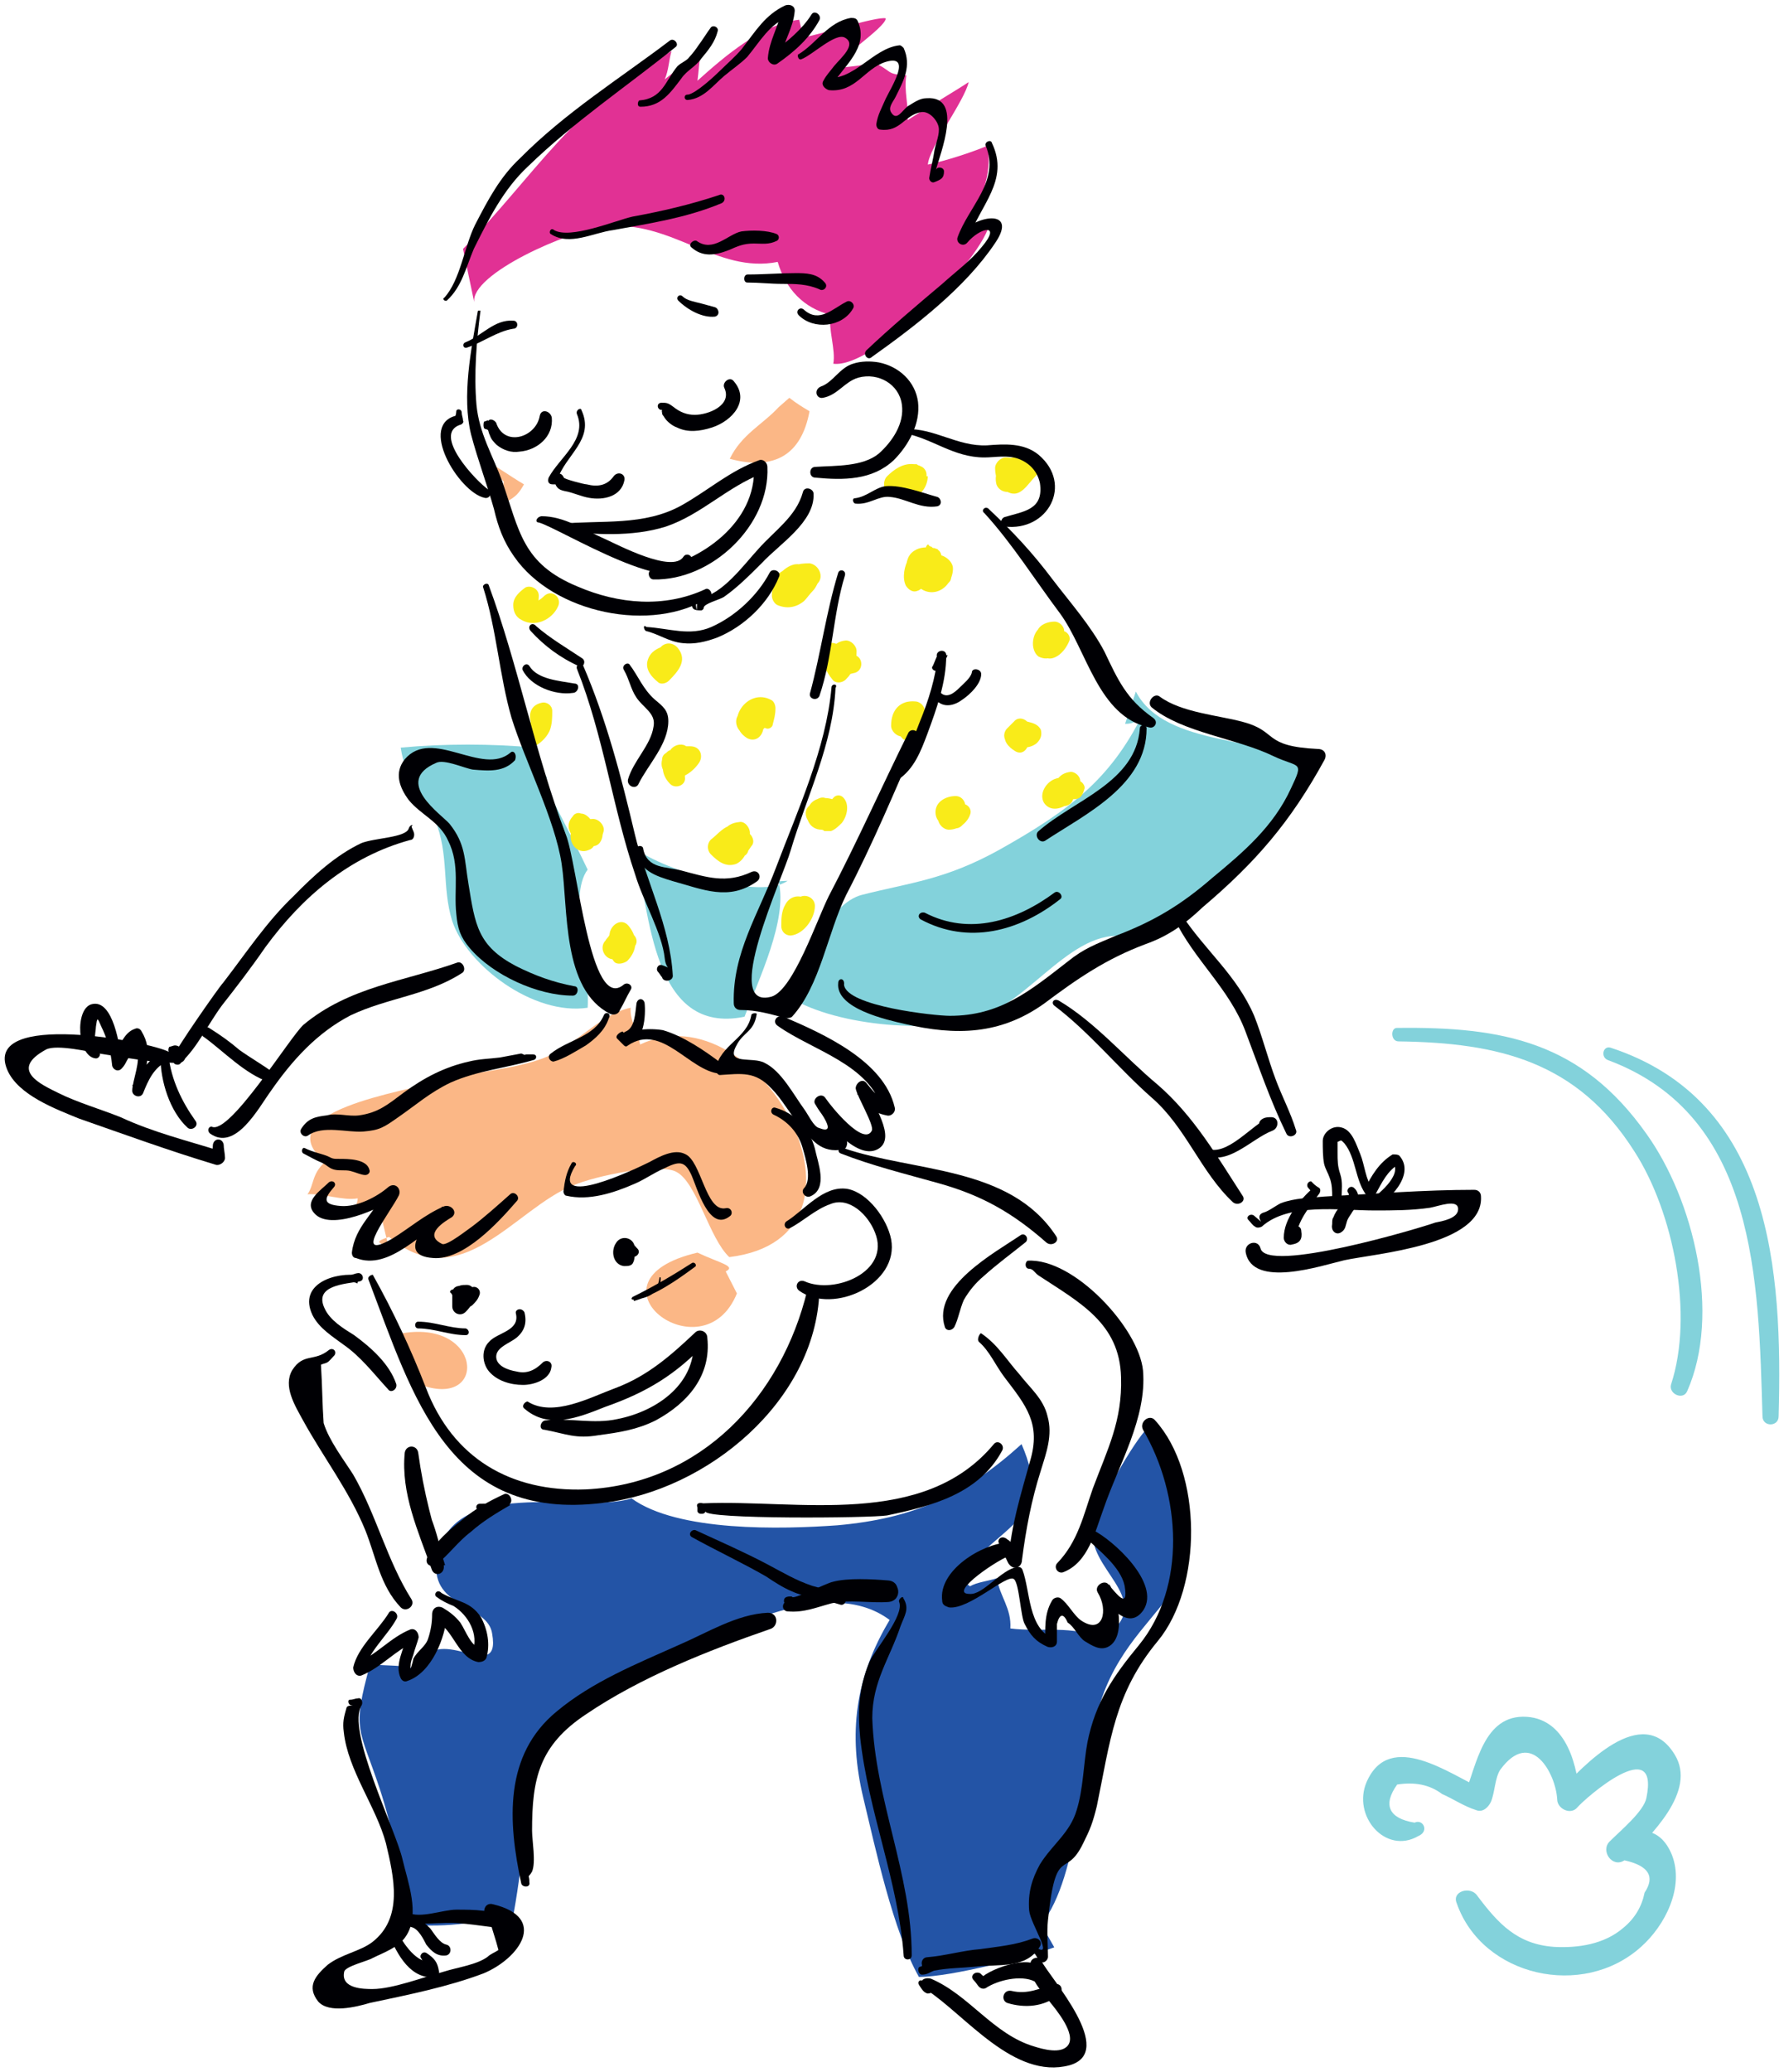 <?xml version="1.0" encoding="utf-8"?>
<!-- Generator: Adobe Illustrator 22.0.1, SVG Export Plug-In . SVG Version: 6.00 Build 0)  -->
<svg version="1.1" id="Calque_1" xmlns="http://www.w3.org/2000/svg" xmlns:xlink="http://www.w3.org/1999/xlink" x="0px" y="0px"
	 viewBox="0 0 398 462" style="enable-background:new 0 0 398 462;" xml:space="preserve">
<style type="text/css">
	.st0{fill:#FBB786;}
	.st1{fill:#2354A6;}
	.st2{fill:#E13194;}
	.st3{fill:#83D2DB;}
	.st4{fill:#F9EB19;}
	.st5{fill:#000004;}
</style>
<g>
	<path class="st0" d="M173.7,90.8c-3.6,3.9-8.2,6-10.9,11.5c10,2.7,16-0.9,17.8-10.6c-1.5-0.9-3-1.8-4.5-3"/>
	<path class="st0" d="M161.9,283.5c2.4-1.2-1.2-1.8-6.3-4.2c-26.9,6.3,1.2,27.8,8.8,9.1"/>
	<path class="st0" d="M89.1,297.4c18.4-3.6,19.9,16.6,5.1,11.5c-0.6-2.7-2.1-4.2-2.7-6.6"/>
	<path class="st0" d="M107.8,102.6c1.5,0.3,6,3.6,9.1,5.4c-1.2,2.1-1.8,2.7-3.9,3.9c-0.6-1.5-0.9-3-0.6-4.5"/>
	<path class="st1" d="M232.3,429.1c8.8-11.2,8.5-35.9,13.6-50.7c8.5-24.2,33.2-24.2,9.4-59.2c-3.3,3.9-11.5,17.8-11.5,23.3
		c0.3,8.5,14.5,15.1,1.8,23c-6-3.3-13.3-1.5-20.2-2.4c0.3-4.5-2.4-7.2-3-11.2c-1.8,0.6-4.5,0.9-6,1.8c-0.9-0.6-1.5-1.5-1.8-2.4
		c8.2-11.5,20.8-12.1,13.3-29.3c-12.7,11.5-24.2,16.6-41.1,18.1c-12.4,0.9-35.6,1.5-45.9-6c-10.9,3.6-41.1-5.7-43.5,14.2
		c-1.2,10.3,11.5,9.4,12.4,16c2.1,12.1-13.3-3.9-16.3,8.2c-2.7-1.5-7.9-0.9-10.9-1.5c-4.2,15.1-2.4,14.2,2.1,27.8
		c2.7,8.2,5.7,21.1,4.8,30.2c9.1,0.9,16.6,0,25.1-2.4c4.8-26.6,0.3-40.5,27.2-53.2c14.8-6.9,41.7-23.6,56.8-12.1v-0.3
		c-7.9,13-9.4,25.7-6,39.9c2.7,11.2,6.6,29.6,12.4,39.9c7.2,0,24.5-4.5,30.2-6.6"/>
	<path class="st2" d="M103.3,55.5c15.7-16,24.8-32.3,46.5-44.1c-0.6,2.1-0.6,4.2-1.5,6.3c2.1-1.8,6-4.2,8.2-6.3
		c-0.6,2.4-0.6,4.5-0.9,6.6c6-5.4,14.5-12.7,22.7-13.6c0.3,1.2,0.6,2.7,0.9,3.9c1.8,0,16.6-4.8,18.4-4.2c0,2.1-11.5,9.4-11.5,11.5
		c1.5-0.9,6.3-0.6,8.5-1.8c4.8,2.1,2.7,2.7,7.6,3c-0.6,3.3,0.6,7.2,0.3,10c1.2-0.9,12.4-7.6,13.6-8.5c-0.9,4.2-8.8,14.5-9.1,18.4
		c4.2-0.9,9.7-2.7,13.3-4.2c1.2,6.6-1.8,12.1-3.9,18.1c2.4-0.3,2.4-0.3,4.5-1.2c-1.5,8.5-26,32.9-35,31.7c0.6-3-1.2-7.9-0.6-10.9
		c-6-1.5-10-5.7-11.8-11.8c-13.6,2.7-23.6-9.4-38.4-7.9c-8.2,0.9-30.2,10.6-29.3,16.9"/>
	<path class="st0" d="M84.6,269.3c1.2-1.2-4.2,1.5-6.6,1.8c0.6-1.2,1.8-2.4,1.8-3.9c-3.3,0.6-7.9-1.2-11.2-0.9
		c1.5-2.1,0.9-4.5,3.9-7.2c-13.3-11.2,17.5-15.7,26-18.1c7.2-2.1,15.1-2.4,22-4.8c7.9-2.7,13-10,20.2-11.5c-0.3,2.7,1.8,6,2.1,8.2
		c26.6-12.7,56.8,42.9,19.9,47.4c-4.5-4.2-7.2-16.6-11.8-19c-3.9-2.1-18.1,0.9-23,3c-13,5.1-25.1,25.1-41.1,11.5
		c-4.5,1.5-0.9,1.2,0,2.7"/>
	<path class="st3" d="M253.4,154.2c6.6,12.7,29.3,9.7,39.6,16.9c-5.1,14.8-26.6,28.1-37.8,39c-13.3-6.6-23.3,11.2-35,16
		c-11.2,4.8-33.5,2.7-43.8-3.6c3-7.2,8.2-21.1,16-23c10.6-2.7,18.4-3.3,30.5-10c15.7-8.8,24.8-15.7,32-30.2
		c-0.9,1.5-2.1,2.1-3.9,2.1"/>
	<path class="st3" d="M173.7,196.5c2.1,8.5-4.5,22-7.6,30.2c-20.5,4.2-21.1-22.7-24.5-37.5c7.2,5.1,28.1,11.5,34.1,7.2"/>
	<path class="st3" d="M119.6,170.9c3.6,7.6,7.9,15.4,11.5,23c-4.5,6,0.6,22.4,0,30.8c-12.1,1.8-26.9-9.4-30.2-19.3
		c-2.4-7.6-0.6-14.8-3.9-22.7c-2.4-5.7-6.6-8.8-7.6-16c9.7-0.9,20.2-0.9,29.9,0c0.3,1.5,2.7,10.3,2.7,6.6"/>
	<g>
		<g>
			<path class="st4" d="M210.2,180.5c0.3,0,0.6,0,0.9,0.3c-0.3-0.3-0.3-0.6-0.6-0.6v0.3c0.3-0.6,0.3-0.9,0.6-1.5
				c-0.9,0.3-0.9,1.5-0.9,2.4c-0.3,2.1,3,2.1,3.3,0c0-0.3,0-0.9,0-1.2c0.6-2.1-2.7-3-3.3-0.9c-0.3,0.6,0,1.5-0.3,2.1
				c0,0.9,0.9,1.8,1.8,1.8c1.8,0,3-1.2,3.6-3c0.3-1.2-0.6-2.7-2.1-2.7c-2.1,0-4.5,1.2-4.5,3.6c0,2.4,2.4,3.6,4.5,3.6
				c1.2,0,2.1-1.2,2.1-2.1c0-0.6,0.3-0.9,0.3-1.5c0-1.5-1.2-2.4-2.7-3c-3-0.9-3.9,2.1-3.6,4.5c0,1.2,1.2,2.4,2.4,2.4
				c2.1,0,4.2-1.5,4.8-3.6c0.3-1.2-0.9-2.4-2.1-2.1c-0.9,0.3-1.5,0.3-2.1,0.6c-0.3,0-0.3,0-0.6,0c0.3,0,0.3,0,0,0
				c0.9,0.9,1.5,1.5,2.4,2.4c0-0.3,0-0.6,0-0.9c0-0.6,0-0.6-0.3,0.3c-0.3,0.3-0.6,0.3-0.9,0.6c0,0,0,0,0.3,0c-0.3,0-0.9,0-1.2,0l0,0
				c-0.3-0.6-0.6-1.2-0.6-1.8c0,0.6,0,0.9,0.3,1.5c0.6-0.6,1.5-1.5,2.1-2.1c-0.9,0-0.3-0.3-0.3,0.6s-0.6,0.6,0.3,0.6
				c-0.6-0.6-1.5-1.5-2.1-2.1c0,0,0.6-0.6,0.3-0.3c0,0-0.6,0,0,0c0.6,0.6,1.2,1.2,1.8,1.8c0-0.6,0-1.5-0.3-2.1
				C212.9,177.2,209.6,178.4,210.2,180.5c0,0,0,0.6,0,0.9c0.3,2.1,3.6,2.1,3.3,0c0-0.6,0-1.5-0.6-2.1c-0.9-0.9-1.8-0.3-2.7,0
				C209.6,179.6,209.6,180.5,210.2,180.5L210.2,180.5z"/>
		</g>
	</g>
	<g>
		<g>
			<path class="st4" d="M226.2,165.1c0.9,0,1.8,0.3,2.7,0.3c0.6,0,1.2,0,1.5-0.9c0,0.3-0.3,0.6,0,0c0.3-0.3,0.3-0.3,0.3-0.6
				c0-0.3,0-0.9,0-1.2c0-0.9-0.9-1.5-1.5-1.5c-1.8,0-3.9,0.3-4.8,1.8c-0.9,2.1,0.6,3.6,2.1,4.5s2.7-0.3,3-1.8c0,0.3-0.3,0.6,0,0.3
				c0-0.3-0.3,0.3-0.3,0.3c2.4,0,3-3.9,0.6-4.2c-0.6,0-0.3,0.3,0,0.3c-0.3,0,0-0.3,0,0c0-1.8-2.4-3-3.6-1.5
				c-0.6,0.6-0.9,0.9-1.5,1.5c-0.9,0.9-0.9,2.4,0,3c1.8,1.5,4.8,1.8,6.6,0.3c0.9-0.9,1.2-1.8,0.9-3c-0.6-1.2-1.8-1.5-3-1.8
				c-0.9,0-1.8,1.2-1.2,2.1l0.3,0.3c-0.3-0.6,0-0.9,0.6-1.2c0.3,0-0.3,0-0.3,0c-0.3,0-0.6,0-0.9,0c0,0.9,0,2.1,0,3
				c0.6-0.6,0.9-0.9,1.5-1.5c-1.2-0.6-2.4-0.9-3.6-1.5c0,2.1,1.5,3.6,3.9,3.6c-0.3-1.5-0.3-2.7-0.6-4.2c-1.8,0.3-3,1.8-3,3.6
				c0.9-0.6,2.1-1.2,3-1.8l-0.9-0.6c-0.3,0-0.3,0.9,0,0.9c0,0,1.2-0.3,1.5-0.3c-0.6-0.6-1.2-1.2-1.5-1.5c0,0.3,0,0.9,0,1.2
				c0,0.3,0.3,0.3,0.3,0.6c0.3,0.6,0.3,0.3,0,0c0.3-0.6,0.6-0.9,0.9-1.5c-0.9,0.3-1.8,0.3-2.7,0.3C225,163.6,225,165.1,226.2,165.1
				L226.2,165.1z"/>
		</g>
	</g>
	<g>
		<g>
			<path class="st4" d="M238,175.4c0,0.6,0,0.9,0,1.5c0,0.3,0-0.6,0,0.3c0,0.3,0.3,0.9,0.6,0.9c1.8,0.3,2.7,0,3.3-2.1
				c0.3-0.6-0.3-1.5-0.9-1.8c-1.8-0.3-3.6-1.2-5.4-0.6c-2.1,0.6-3.9,3.3-2.7,5.4c1.2,1.8,3.3,1.5,4.8,0.6c1.8-1.2,3.3-3.3,3.3-5.4
				c0-1.2-1.2-2.1-2.1-2.1c-3,0.3-3.9,2.7-3.9,5.4c0,3,4.5,3,4.5,0c0-0.6,0-0.9-0.3,0c-0.3,0.6-0.3,0.3,0.3,0.3
				c1.8-0.6,1.8-2.7,0-3.3c-2.7-0.9-4.2,0.6-4.2,3.3c1.5,0,3,0,4.5,0c0-0.3,0-1.2,0-1.2l0,0c-0.6,0.3-0.9,0.6-0.3,0.3
				c-0.9-0.6-1.8-1.5-2.7-2.1c0,0.6-0.3,1.5-0.9,1.8c0,0.3-0.6,0.3-0.6,0.6c-0.3,0.3-0.3-0.3,0,0c0-0.3,1.5,1.2,0.9,1.2
				c0,0,0.6-0.6,0.9-0.6c0.3,0,0.6,0,1.2,0c0.9,0,1.8,0.3,2.4,0c-0.6-0.3-0.9-0.6-1.5-1.2c0.3,1.2,0-0.3,0.3,0.3l-0.9,0.3
				c0.3,0.3,0.6,0.6,1.2,0.9c0-0.6,0,0.3,0-0.3c0-0.3,0-0.9,0-1.5C239.2,174.2,238,174.2,238,175.4L238,175.4z"/>
		</g>
	</g>
	<g>
		<g>
			<path class="st4" d="M233.8,143.4c0.3,0,0.3,0,0.6,0s0.6-0.3,0.9-0.6c0.3-0.9-0.3-1.2-0.3-2.1c0-0.6-0.6-1.2-1.2-1.2
				c-3.3-0.3-4.5,5.1-2.1,6.9c1.2,0.6,2.4,0.6,3.6-0.3c1.5-1.2,2.1-3.6,2.1-5.4c0-1.2-1.2-2.1-2.1-2.1c-1.5,0-3.3,0.6-3.9,2.1
				c-0.9,1.8-0.3,3.3,0.9,4.8c-0.3-0.6-0.3-1.2-0.6-1.5c0.3,1.8,1.5,3.3,3.3,2.7c1.8-0.6,3-2.4,3.6-3.9c0.3-1.2-0.9-2.4-2.1-2.1
				c-1.2,0.3-2.1,1.2-3.3,1.8c0.3,0,0.9-0.3,1.2-0.3h-0.3c0.3,0,0.9,0.3,1.2,0.3c0.3,0.3,0.3,0.3,0.6,0.6c0,0.3,0.3,0.9,0.3,1.2
				c0-0.6,0-1.5-0.6-1.8c-0.3-0.3-0.3-0.3-0.3,0.6c0.3,0,0.3,0,0.6-0.3c-0.9-0.6-1.8-1.5-2.7-2.1c0,0.9,0,1.8-0.3,2.4c0,0.6,0,0,0,0
				c0.3,0-0.9-0.3,0.3,0C233.2,143.4,234.1,143.4,233.8,143.4C234.1,143.4,233.8,143.7,233.8,143.4
				C233.8,143.7,233.8,143.4,233.8,143.4c0.3-0.9,0.9-1.2,1.2-2.1c-0.9,0-1.5,0-2.4,0C232.9,141.9,233.5,142.5,233.8,143.4
				c0-0.6-0.3-0.9-0.3-1.2c0-0.3,0.3-0.3,0.3-0.6C232.9,141.6,232.9,143.4,233.8,143.4L233.8,143.4z"/>
		</g>
	</g>
	<g>
		<g>
			<path class="st4" d="M183.6,149.4c0.9,0.3,1.5,0.3,2.4,0c0.9-0.3,2.4-0.9,2.7-2.1c0.6-1.8-0.9-3.6-2.7-3.9
				c-1.2-0.3-2.4,0.6-2.4,1.8c-0.3,2.4,0.6,4.5,2.1,6.3c0.6,0.9,2.1,0.9,3,0c1.8-1.8,2.4-3.6,2.4-6.3c0-1.2-1.2-2.4-2.4-2.4
				c-3,0.3-3.9,2.7-3.9,5.4c0,1.2,1.2,2.4,2.4,2.4s2.4-0.3,3.6-0.6c1.8-0.6,1.8-3.3,0-3.9c-1.2-0.3-2.4-0.6-3.6-0.6
				c0.9,0.9,1.5,1.5,2.4,2.4c0-0.3,0-0.6,0-0.9c0-0.6,0.9,0-0.9,0.3c-0.9-0.9-1.5-1.5-2.4-2.4c0,1.2,0,2.4-0.6,3.3c0.9,0,2.1,0,3,0
				c-0.9-0.9-0.9-1.8-1.2-3.3c-0.6,0.6-1.2,1.2-2.1,2.1c0,0-0.3-0.6,0,0c0-0.3,0-0.9,0.3-1.2c-0.6,0.9-0.9,1.2-1.8,1.5
				C182.7,147.9,182.7,149.4,183.6,149.4L183.6,149.4z"/>
		</g>
	</g>
	<g>
		<g>
			<path class="st4" d="M206.6,122.5c0.3,0.3,0.3,0.3,0.3,0.3c0,0.3,0,0.6,0,0.9c0,0.3,0.3,0.3,0.3,0.6c0-0.3,0-0.6,0-0.9l0,0
				c0.6-0.3,1.5-0.6,2.1-0.9c-1.5-0.6-3.6-0.6-4.8,0c-1.8,0.9-2.1,2.1-2.4,3.9c-0.3,0.9,0.3,2.1,0.9,2.4c0.9,0.3,2.7,0.6,3.9,0
				c0.9-0.3,1.5-1.2,2.1-1.8c1.5-1.5,0.3-4.2-1.8-4.2c-1.8,0-3.3,0-4.5,1.8c-0.9,1.5-1.5,4.2-0.6,6c0.6,0.9,1.5,1.5,2.4,1.2
				c1.2-0.3,1.5-1.2,1.8-2.4c0-0.6,0-0.9,0.3-1.5c0.3-1.5,0,0.3-0.9,0c0.3,0.3,1.2,0,1.5,0c-0.6-1.5-1.2-2.7-1.8-4.2
				c-0.6,0.6-0.9,1.2-1.5,1.5c0.6-0.3,1.2-0.3,1.5-0.6c-0.9,0-1.8,0-2.7,0.3c1.2,0.3,2.1,0.9,3.3,1.2c-0.3-1.2,2.4-0.9,3.3-1.2
				c1.5-0.6,0.3-3-1.2-2.4l0,0c0.3,0,0.6,0,0.9,0c-0.3,0-0.3-0.3-0.6-0.3s-0.3,0-0.6-0.3c-0.9-0.3,0.6,0.6-0.6-0.3
				C207.2,121,206.3,121.9,206.6,122.5L206.6,122.5z"/>
		</g>
	</g>
	<g>
		<g>
			<path class="st4" d="M202.4,163.6c1.8,0.6,4.2,0.9,4.5-1.5c0.3-2.4-1.5-4.2-3.3-5.4c-0.9-0.6-2.7,0-2.7,1.2
				c-0.3,1.2-0.6,2.1-0.9,3.3c0,1.5,0.3,2.4,1.2,3.3c0.6,0.9,2.1,0.6,2.7,0c1.8-1.8,2.1-3.6,2.4-6c0-1.2-1.2-2.1-2.1-2.1
				c-3.3-0.3-5.4,1.8-5.4,5.4c0,1.2,1.2,2.4,2.4,2.4c2.7,0,5.4-1.2,4.8-4.2c-0.3-1.5-2.4-1.8-3.3-0.3c-0.3,0.3-0.3,0.3,0,0h-0.3
				c-0.3,0-1.2,0-1.5,0c0.9,0.9,1.5,1.5,2.4,2.4c0-0.3,0.3-1.2,0-0.9c0,0.3,0.3,0,0,0c0.3,0,0.6,0,0.9,0c-0.6-0.6-1.5-1.5-2.1-2.1
				c0,1.2,0,2.4-0.9,3.3c0.9,0,1.8,0,2.7,0c-0.3-0.3,0-1.2,0.3-1.5c0.3-0.6,0.3-1.2,0.3-1.8c-0.9,0.6-1.8,1.2-2.7,1.5
				c0.9,0.3,2.1,1.2,2.4,1.8c0,0.3,0.3,0.3,0.3,0.6c0-0.3,0,0-0.3,0s-0.9,0-1.2-0.3C201.8,161.8,201.5,163,202.4,163.6L202.4,163.6z
				"/>
		</g>
	</g>
	<g>
		<g>
			<path class="st4" d="M206.9,128.6c0.6,0.9,0.6,2.1,1.8,2.4c1.2,0.3,2.7-0.6,3.3-1.5c0.6-1.2,0-3-0.9-3.9c-1.2-1.2-3-1.2-4.5-0.6
				c-2.7,0.9-3.9,3.9-1.5,6c2.1,1.8,5.1,1.2,6.6-1.2c0.6-0.9,0.9-2.1,0.9-3c0-1.5-1.5-2.7-2.7-3c-2.7-0.6-4.5,2.4-4.2,4.8
				c0.3,1.8,2.7,1.5,3.3,0c0.3-0.9,0.3,0,0-0.3c-0.3-0.6-0.3-1.2-0.6-1.5c0,0.3,0,0.6,0,0.9c0,0.3-0.3,0.6,0,0.3l0,0h-0.3l0,0
				c-0.3-0.3,0-0.3,0,0s0,0.3,0,0.3c0-0.6-0.3,0.9-0.3,0.9s0,0,0.3,0s0.6-0.3,0.9-0.3c0,0,0,0.3,0.3,0.3c0-0.3,0,0,0,0.3
				c0-0.3,0-0.3,0-0.6c0,0.3-0.6,0.3-0.6,0.3c0.3,0,0.6,0,0.9,0c-0.6-0.3-1.2-0.6-1.8-0.9C207.2,127.4,206.3,128.3,206.9,128.6
				L206.9,128.6z"/>
		</g>
	</g>
	<g>
		<g>
			<path class="st4" d="M182.1,180.8c2.1,0.3,3.6,0,5.4-1.2c-0.6-0.3-1.5-0.3-2.1-0.6c0.3,0.6,0,1.2-0.3,1.5s-0.6,0.6-0.6,0.9h-0.3
				c0,0,0.9,0,0.6,0c0-0.3-1.2-0.6-1.5-0.6c0.3-0.3,0.6,1.2,0.3,0.6c0-0.3,0,0,0,0c0-1.2-0.3-2.4-0.3-3.3c-0.3,0.3-0.6,0.9-0.9,0.9
				c0.3-0.3-0.6,0-0.6,0c0.6,1.2,0.9,2.4,1.5,3.9c1.2-1.2,3-3,1.5-4.5c-1.5-1.5-3.3,0.3-4.5,1.5c-1.2,1.2-0.3,3.9,1.5,3.9
				c2.1,0,3.3-0.9,4.8-2.1c0.9-0.9,0.9-3-0.3-3.3c-2.4-0.9-5.1-0.6-6,1.8c-0.9,2.1,0.3,4.8,3,4.8c0.6,0-0.3-0.3,0,0
				c0.3,0,0.6,0.3,0.6,0.3c0.6,0,0.9,0,1.5,0c0.9-0.3,1.8-1.2,2.4-1.8c1.2-1.5,1.8-4.2,0.3-5.7c-0.6-0.6-1.5-0.6-2.1,0
				c-0.9,1.2-2.1,1.5-3.6,1.8C180.9,179.3,180.9,180.8,182.1,180.8L182.1,180.8z"/>
		</g>
	</g>
	<g>
		<g>
			<path class="st4" d="M178.2,207.1c1.5-1.5,2.1-3,2.4-4.8c0.3-0.6,0-1.5-0.6-1.8c-1.8-1.2-3.9-0.6-4.8,1.2
				c-0.9,1.5-0.9,3.3-0.9,4.8c0,1.2,0.9,2.1,2.1,2.1c3-0.3,5.4-3.9,5.4-6.6c0-2.1-2.7-3-3.9-1.5c-1.5,1.5-2.1,3.3-1.8,5.4
				c0.3,2.1,3.6,1.8,3.9,0c0-0.6,0.9-1.5,1.2-2.1c-1.2-0.6-2.7-1.2-3.9-1.5c0,0.6-0.6,2.7-1.2,2.7c0.9,0.6,1.8,1.2,2.7,2.1
				c0-0.9,0-1.5,0-2.4c0-0.3,0.3-0.6,0.3-0.9c0,0-0.6,0-0.3,0c0.3,0,0.6,0,0.6,0c-0.3-0.3-0.6-0.6-1.2-1.2c0.3,1.2,0.3,2.4-0.6,3.6
				C176.1,206.8,177.3,208,178.2,207.1L178.2,207.1z"/>
		</g>
	</g>
	<g>
		<g>
			<path class="st4" d="M118.7,159.4c-0.3,0.6-0.3,0.9-0.3,1.5c-0.3,1.5,1.8,2.1,2.4,0.6c0-0.3,0.3-0.6,0.3-1.2V160c0-0.3,0-0.3,0,0
				c-0.6-0.6-1.2-1.2-1.8-1.8c0,0.9,0,2.1-0.3,3c-0.3,0.9-1.2,1.2-2.1,1.5c0.9,0.6,2.1,1.2,3,1.8c0-0.6,0-0.9,0-1.5
				c-0.6,0.6-1.5,1.5-2.1,2.1c1.8,0,3.9-0.9,4.8-2.4c1.2-1.8-1.2-3.6-2.7-2.7c-0.6,0.3-1.2,0.9-1.8,1.2c-1.2,0-2.1,0.9-2.1,2.1
				c0,0.6,0,0.9,0,1.5c0,1.5,1.8,2.7,3,1.8c1.5-0.9,2.7-1.8,3.6-3.6c0.6-1.5,0.6-3,0.6-4.5c0-1.2-1.2-2.1-2.4-1.8
				c-2.7,0.6-3,3-2.1,5.1c0.9-0.3,1.5-0.3,2.4-0.6c0-0.6-0.3-0.9-0.3-1.5C120.2,158.8,119,158.5,118.7,159.4L118.7,159.4z"/>
		</g>
	</g>
	<g>
		<g>
			<path class="st4" d="M132.6,183.2c-0.6,0-0.9-0.6-1.2-0.9c-0.6-0.6-1.2-0.9-1.8-0.9c-0.6-0.3-1.5,0-1.8,0.6c-2.7,3,0.9,6,3.9,6.6
				c1.5,0.3,2.4-0.6,2.7-2.1c0-0.6,0.3-0.9,0.3-1.5c0-1.2-1.2-2.4-2.4-2.4c-1.8,0-4.2,0.9-4.8,2.7c-0.9,2.4,1.2,5.4,3.9,4.2
				c0.9-0.3,1.5-1.2,1.2-2.1c0-0.6-0.3-0.9-0.6-1.2l-0.3-0.3c0.3,1.2,0.3,1.8,0,1.5l0.9-0.3c-0.9-0.9-1.5-1.5-2.4-2.4
				c0,0.6,0,0.9,0.3,1.5c0.6-0.6,1.5-1.5,2.1-2.1c-0.3,0-0.6,0-1.2-0.3c-0.3,0-0.3-0.3-0.6-0.3c-0.9-0.3,1.2-1.2-0.3,0.9
				c-0.6,0.3-0.9,0.3-1.5,0.6c0.6,0,0.6,0.3,1.2,0.6c0.6,0.3,1.2,0.6,1.8,0.3C133.8,186,134.1,183.5,132.6,183.2L132.6,183.2z"/>
		</g>
	</g>
	<g>
		<g>
			<path class="st4" d="M141.1,211.6c0.3-0.6,0.3-0.9,0.3-1.5c0.3-0.6,0-1.2-0.3-1.5c-0.6-0.6-1.8-0.9-2.7-0.9
				c-1.2,0-1.8,0.9-2.1,2.1c0,0.6-0.6,1.2-0.6,1.8c0,1.2,0.6,1.8,1.2,2.7s2.1,0.6,3,0c2.4-2.4,2.4-5.4,0.3-7.9
				c-1.5-1.8-3.9-0.3-4.2,1.8c0,0.6-0.6,0.9-0.9,1.5c-1.5,1.5-0.3,4.2,1.8,4.2c2.4,0,3.6-0.9,4.8-3c1.2-1.8-1.2-3.9-3-3
				c-0.6,0.3-1.2,0.9-1.5,1.2c0.6-0.3-0.3,0-0.6,0c0.6,1.5,1.2,2.7,1.8,4.2c1.2-1.2,2.1-3,2.1-4.8c-1.5,0.6-2.7,1.2-4.2,1.8
				c0.6,0.6,0.9,0.9,0.3,1.5c0.9,0,2.1,0,3,0c-0.3,0.9-0.3,1.2,0,0.6c0-0.3,0.3-0.3,0.3-0.6c0.3-0.6,0.3-1.2,0.3-1.8
				c-0.6,0.6-1.2,1.2-2.1,2.1c0.6,0,1.8,0,2.7-0.9c-0.9-0.3-1.8-0.6-2.7-0.6c0.3,0.6,0.3,0.9,0.3,1.5
				C139.2,212.8,140.8,212.8,141.1,211.6L141.1,211.6z"/>
		</g>
	</g>
	<g>
		<g>
			<path class="st4" d="M116.6,137c0.3,0,0.6,0.3,1.2,0.3s1.5-0.3,1.8-0.9c0.3-1.2,0.6-2.4,0.6-3.6c0-1.5-1.8-2.4-3-1.8
				c-1.2,0.9-2.7,2.1-2.7,3.9c0,1.5,0.6,2.7,1.8,3.3c3,1.8,6.9,0,8.2-3c0.9-1.8-1.2-3.9-3-2.4c-0.9,0.9-1.8,1.5-3,1.5
				c-0.3,0,0,0,0,0s0.3,0.6,0,0.6c0.3,0.3-0.3,0,0,0c0.3,0,0.6-0.6,0.9-0.9c-1.2-0.6-2.4-0.9-3.3-1.5c0,1.2,0.6,2.4,0.6,3.6
				c0.3-0.6,0.6-1.2,0.9-1.8c-0.3,0-0.9,0.3-1.2,0.3C115.1,135.2,115.1,137,116.6,137L116.6,137z"/>
		</g>
	</g>
	<g>
		<g>
			<path class="st4" d="M151.9,147.3c0.3-3-3-3.9-5.1-2.7c-1.2,0.6-2.1,1.5-2.4,3c-0.3,1.8,0.9,3.3,2.4,4.5c0.6,0.6,1.8,0.3,2.4-0.3
				c2.1-2.1,4.2-4.5,2.1-7.2c-0.9-1.2-2.4-1.5-3.6-0.6c-1.2,1.2-2.7,2.4-2.1,4.2s3.3,3.6,4.8,1.8c0.6-0.6,0.6-1.5,0.3-2.1
				c0-0.3-0.3-0.6-0.6-0.6c-0.9-0.9-0.3-0.3,0,0c-0.3,0.6-0.6,1.2-0.6,1.8c0.6-0.6,0.9-0.9,1.5-1.5c-1.2,0-2.1,0-3.3,0
				c0,0,0,0,0-0.3c0,0.3-0.3,0.6-0.3,0.6c-0.3,0.3-0.6,0.6-0.9,1.2c0.9,0,1.8-0.3,2.4-0.3l-0.6-0.6v0.3c0,0.3,0,0,0,0
				c0.3,0,0.3-0.3,0.3-0.3c0.3-0.3,0.6-0.3,1.2-0.6c-0.3,0,0,0,0,0c0.3,0,0.3,0-0.3,0l0,0C150.1,148.5,151.9,148.5,151.9,147.3
				L151.9,147.3z"/>
		</g>
	</g>
	<g>
		<g>
			<path class="st4" d="M151,171.5c2.1,0,3.6-0.9,3.3-3.3c0-0.9-0.9-1.8-1.8-2.1c-1.2-0.3-2.4,0.3-3,1.2c-0.3,0.6,0.3-0.3,0,0
				c-0.3,0-0.6,0.3-0.9,0.6c-0.6,0.3-0.9,0.9-0.9,1.5c-0.3,1.2,0,2.4,0.9,3c2.4,2.4,5.7,0,7.2-2.1c1.2-1.5,0.6-3.9-1.8-3.9
				c-0.6,0-1.2,0-1.8,0c-0.9,0-2.4,1.2-3,1.8c-2.1,2.1-1.5,4.8,0.3,6.6c1.2,1.2,3.6,0.3,3.3-1.5c0-0.6,0-1.2-0.3-1.8
				c-0.3-0.6,0,0,0,0c0.3-0.3,1.2-0.9,1.5-1.2c-0.6,0.3-1.2,0.6-1.8,0.6c0.6,0,0.9,0,1.5,0c-0.6-1.2-1.5-2.4-2.1-3.6
				c-0.3,0.3-0.6,0.9-0.9,1.2c0,0-0.3,0-0.3,0.3c-0.3,0.3-0.3,0,0,0c0,0,0.9,0.3,0.9,0.6c0,0.3,0,1.2,0,1.2s0.6-0.6,0.9-0.6
				c0.3-0.3,0.3-0.6,0.6-0.9c0.3-0.6,1.2-0.6-0.6-0.3c-0.6,0.6-0.9,0.6-1.2,0c0,0-0.3,0-0.3-0.3l0,0c0,0-0.3,0.6,0,0.3
				c0.3-0.3-0.3,0-0.3,0C149.5,169.6,149.5,171.5,151,171.5L151,171.5z"/>
		</g>
	</g>
	<g>
		<g>
			<path class="st4" d="M165.5,191.4c0.9-0.9,1.5-1.8,2.1-2.7c0.6-0.6,0.6-1.5,0-2.4c-1.2-1.5-3-2.7-5.1-2.1c-1.5,0.6-2.7,2.1-3.9,3
				c-0.9,0.9-0.9,2.4,0,3.3c1.5,1.5,3.3,3,5.7,2.1c2.4-1.2,3-4.5,3-6.9c0-1.2-1.2-2.7-2.4-2.4c-3.3,0.3-4.2,2.7-3.9,5.7
				c0,1.2,1.2,2.4,2.4,2.4c0.9,0,1.8-0.3,2.7-0.6c1.2-0.6,1.2-2.7,0-3.6c-0.9-0.3-1.8-0.6-2.7-0.6c0.9,0.9,1.8,1.8,2.4,2.4
				c0-0.3,0-0.6,0-0.9c0-0.6,0.9,0-0.9,0.3c-0.9-0.9-1.8-1.8-2.4-2.4c0,1.2,0,2.1-0.6,3c0.6-0.3,1.2-0.6,1.5-0.6c-0.3,0-0.9,0-0.6,0
				c-0.3,0-0.6-0.6-0.9-0.9c0,1.2,0,2.1,0,3.3c0.6-0.6,1.5-2.4,2.4-2.4h0.3c0.6,0,0.6,0.6,0.6,0c0,0.3,0-0.6,0,0.3
				c-0.3,0.6-0.3,0.6-0.6,1.2C163.7,191.1,164.9,192.3,165.5,191.4L165.5,191.4z"/>
		</g>
	</g>
	<g>
		<g>
			<path class="st4" d="M168.8,159.7c0,1.8,0.3,2.1,2.1,2.7c0.6,0.3,1.5-0.3,1.5-0.9c0.3-1.2,0.6-2.1,0.6-3.6c0-0.6-0.3-1.5-0.9-1.8
				c-5.4-3-10.9,5.1-5.4,8.5c1.8,0.9,3.3-0.3,3.6-2.1c0-0.6,0.6-1.5,0.9-1.8c0.3-0.9,0.6-1.8,0.9-2.7c0.3-2.4-3-3-4.2-1.8
				c-1.2,0.9-2.1,2.1-3,3c-1.5,1.5-0.3,4.5,1.8,4.5c2.4,0,3.9-0.9,5.1-3c1.2-1.8-1.2-4.2-3-3c-0.6,0.3-1.2,0.9-1.5,1.2
				c0.6-0.3,0-0.3-0.3-0.3c0.6,1.5,1.2,3,1.8,4.5c0.9-0.9,2.1-2.1,3-3c-1.5-0.6-3-1.2-4.2-1.8c0,0.6-0.6,1.5-0.9,2.1
				c-0.3,0.9-0.6,1.8-0.6,2.7c1.2-0.6,2.4-1.2,3.6-2.1c-0.6-0.3-0.3,0-0.3,0c0,0.3,0.3-0.3,0.3-0.3c0.3-0.6,0.9-0.3,1.5-0.3
				c-0.6-0.6-0.9-1.2-1.5-1.8c0.3,1.2,0.6,2.4,0.6,3.6c0.3-0.6,0.6-0.9,0.9-1.5c0,0-0.9,0.3-0.6,0.3s0-0.3,0-0.6
				C170.4,158.5,168.8,158.5,168.8,159.7L168.8,159.7z"/>
		</g>
	</g>
	<g>
		<g>
			<path class="st4" d="M180.6,131.3c0.3-1.2,0.9-3,0-4.2c-0.9-1.2-2.4-1.5-3.6-1.2c-3,0.9-4.8,4.2-4.8,6.9c0,0.9,0.6,1.8,1.2,2.1
				c2.1,0.9,4.2,0.6,6-0.9c0.6-0.6,1.2-1.5,1.8-2.1c0.6-0.6,0.9-1.2,1.2-1.8c1.5-1.5,0.3-4.2-1.8-4.5c-2.7,0-4.5,0.6-6.6,2.1
				c-1.2,0.9-0.9,2.7,0,3.9c1.8,1.8,3.9,2.7,6,1.5c1.5-0.9,1.5-3,0-3.6c-0.3-0.3-0.6-0.3-0.9-0.3c0,0-0.6-0.3-0.3,0c0.3,0,0,0,0,0
				c-0.3-0.3-0.6-0.6-0.9-0.9c0,1.2,0,2.4,0,3.9C178.8,131.6,179.7,131.3,180.6,131.3c-0.6-1.5-1.2-3-1.8-4.5
				c-0.9,0.9-1.5,2.1-2.4,3.3c-0.3,0.3-0.6,0.9-0.9,0.9c0,0-0.3,0,0,0c0.3,0-0.6-0.3-0.6-0.3c0.6,0.9,1.2,1.5,1.8,2.4
				c0-0.9,0.3-1.8,0.9-2.4c0-0.3,0.3-0.3,0.6-0.6c0.3-0.6,0.3,0,0,0c-0.3-0.3-0.6-0.9-0.9-1.2c0.3,0.9,0.3,1.8,0.6,2.7
				C177.9,133.1,180.3,133.1,180.6,131.3L180.6,131.3z"/>
		</g>
	</g>
	<g>
		<g>
			<path class="st4" d="M205.4,108.6c0.6-1.2,1.2-2.1,0.9-3.3c-0.3-0.6-0.6-1.2-1.2-1.5c-0.3,0-0.6-0.3-0.6-0.3s-1.2,0-0.6,0
				c-2.4-0.3-4.5,1.2-6,2.7c-0.9,0.9-0.9,2.7,0,3.3c3.3,3.3,8.8,1.8,9.1-3.3c-1.8,0-3.3,0-5.1,0c0,0.9,0.3,2.1,0.9,3
				c0.9,0.9,2.1,0.9,3,0c0.9-0.6,0.9-1.8,0.9-3c0.3-3.3-5.1-3.3-5.1,0c0-0.3,0,0.6,0,0.3c0-0.3,0.3-0.3,0.6-0.3c-0.3,0-0.3,0-0.3,0
				c0.3,0.3-0.6-0.3-0.6-0.3c0,1.2,0,2.4,0,3.3c0.6-0.6,1.2-1.2,2.1-1.8c0,0,0.6-0.3,0.3-0.3c0.3,0,0.3-0.3,0.6-0.3
				c0.3-0.3,0.3-0.3-0.3,0c-0.3,0-1.2-0.9-1.2-0.6s0.3,0.6,0,0.9C202.7,109.2,204.8,109.8,205.4,108.6L205.4,108.6z"/>
		</g>
	</g>
	<g>
		<g>
			<path class="st4" d="M225.3,106.2c0,0.9,0.3,1.5,1.2,2.1c-0.3-0.3-0.3-0.6-0.6-0.9l0,0c0,0.6,0.3,1.2,1.2,1.5l0,0
				c0.6,0,1.8-0.3,1.8-0.9c0.3-0.9,0.3-1.8,0.6-3c0.3-1.5-0.6-2.7-2.1-2.7c-0.9,0-2.1-0.3-3-0.3c-1.2,0-2.4,1.2-2.4,2.4
				c0,2.1,0.9,4.5,3,5.4c2.7,1.2,4.2-1.8,6-3.6c1.5-1.5,0.3-4.5-1.8-4.5c-1.5,0-2.7,0-4.2,0.6c-2.1,1.2-3.3,3.3-2.7,5.7
				c0.6,1.8,3.3,2.4,4.2,0.6c0.3-0.9,0.9-1.5,1.5-1.8c0.3,0,0.9,0,1.2,0c-0.6-1.5-1.2-3-1.8-4.5c-0.6,0.6-0.9,1.2-1.2,1.8
				c0,0.3-0.3,0.6-0.3,0.9c-0.3,0.6-0.3,0.6,0.6,0c0.6,0.3,1.2,0.6,1.8,0.6c-0.3-0.3-0.9-0.6-0.9-0.9c0.3,0.6,0-0.3,0-0.6
				c-0.9,0.9-1.5,1.5-2.4,2.4c0.9,0,2.1,0,3-0.3c-0.6-0.6-1.5-0.9-2.1-1.5c0.3,0.9,0.6,2.1,0.6,3c0.3-0.6,0.6-1.2,0.9-1.8
				c0.6,0-0.3,0-0.6,0.3c-0.3,0.3-0.3,0.3-0.6,0.6c0.3,0,0.6-0.3,1.2-0.3c-0.3-0.3-0.3-0.3-0.3-0.6
				C226.8,105.3,225.3,105.6,225.3,106.2L225.3,106.2z"/>
		</g>
	</g>
	<g>
		<g>
			<g>
				<g>
					<path class="st5" d="M128.7,92.3c2.4,5.7-3.9,9.7-6.3,14.2c-0.3,0.9,0,1.5,0.9,1.5c0.6,0,0.9,0,1.5,0c-0.3-0.3-0.9-0.9-1.2-1.2
						c0.3,1.8,0.9,2.4,2.4,2.7c1.8,0.3,3.6,1.2,5.4,1.5c3.3,0.6,7.2-0.3,7.9-3.9c0.3-1.5-1.5-2.1-2.4-0.9c-1.5,2.1-3.6,2.4-6,1.8
						c-0.6,0-5.1-1.2-5.1-1.5c-0.3-0.6-0.6-0.9-1.2-0.9s-0.9,0-1.5,0c0.3,0.6,0.6,0.9,1.2,1.5c1.8-5.7,8.5-9.1,5.4-15.7
						C129.6,90.8,128.4,91.4,128.7,92.3L128.7,92.3z"/>
				</g>
			</g>
			<g>
				<g>
					<path class="st5" d="M147.4,91.4c1.2,0,0-0.6,0.3,0.6c0,0.6,0.3,0.6,0.6,1.2c0.6,0.9,1.8,1.8,2.7,2.1c2.4,1.2,5.1,0.9,7.9,0
						c4.5-1.5,8.5-6,4.8-10.3c-0.9-1.2-2.7,0.3-2.1,1.5c1.8,3.9-3.6,6-6.6,6c-1.8,0-3.3-0.6-4.8-1.8c-1.2-0.9-1.5-0.9-2.7-0.9
						C146.5,89.9,146.5,91.1,147.4,91.4L147.4,91.4z"/>
				</g>
			</g>
			<g>
				<g>
					<path class="st5" d="M108.1,95.6c1.2,0.3,0.6,0.3,1.2,1.5c0.3,0.9,0.9,1.5,1.5,2.1c1.5,1.2,3.3,1.8,5.1,1.5
						c3.9-0.3,7.6-3.3,7.2-7.6c-0.3-1.5-2.4-2.1-2.7-0.3c-0.9,4.8-7.9,6.9-9.7,1.5c-0.3-0.6-1.5-1.2-1.8-0.3c0.3-0.6-0.6,0-0.9,0
						C107.8,94.4,107.8,95.3,108.1,95.6L108.1,95.6z"/>
				</g>
			</g>
			<g>
				<g>
					<path class="st5" d="M124.7,118.3c7.6,0.9,16.3,1.5,23.9-0.9c7.9-2.7,13.6-8.8,21.4-11.8c-0.6-0.6-1.2-0.9-1.8-1.5
						c0.6,12.4-11.8,21.1-22.7,23c-1.2,0-0.9,2.1,0.3,2.1c13,0.3,26-12.1,25.4-25.1c0-0.9-0.9-1.8-1.8-1.5
						c-6.6,2.4-11.2,6.6-17.2,10c-8.5,4.8-18.1,3.3-27.2,4.2C123.8,116.8,123.8,118,124.7,118.3L124.7,118.3z"/>
				</g>
			</g>
			<g>
				<g>
					<path class="st5" d="M183.6,88.7c3.3-0.6,4.8-3.6,7.9-4.5c4.5-1.2,9.1,1.5,9.7,6c0.6,4.2-2.1,8.2-5.1,10.9
						c-3.6,3-9.7,2.7-14.2,3c-1.5,0-1.5,2.4,0,2.4c6.3,0.6,12.7,0.6,17.5-3.9c3.3-3.3,6-8.2,5.4-13c-0.6-4.5-4.2-7.9-8.8-8.8
						c-1.8-0.3-3.9-0.3-5.7,0.3c-3,0.9-4.5,4.2-7.2,5.1C181.5,86.9,182.1,89,183.6,88.7L183.6,88.7z"/>
				</g>
			</g>
			<g>
				<g>
					<path class="st5" d="M106.6,69.4c-1.5,8.5-3.6,19-1.5,27.5c1.5,5.7,3.6,11.2,5.1,16.6c0.9,3.9,2.1,7.2,4.5,10.6
						c8.8,12.7,30.8,17.2,43.5,9.1c1.2-0.6,0-2.4-0.9-1.8c-9.1,4.2-19.3,3.3-28.4-0.6c-12.4-5.1-13-12.4-16.9-23.6
						c-2.1-5.7-5.1-10.6-5.7-16.9c-0.6-6.9,0-14.2,0.9-21.1C107.2,69.4,106.6,69.1,106.6,69.4L106.6,69.4z"/>
				</g>
			</g>
			<g>
				<g>
					<path class="st5" d="M178.8,13.2c2.4-0.9,7.6-6,9.7-4.8c2.7,1.5-0.9,4.5-2.4,6.3c-0.9,1.2-1.8,2.1-2.4,3.3
						c-0.6,0.9,0.3,1.8,1.2,2.1c6,0.6,7.9-4.8,12.7-6.3c6-1.8,1.2,5.7,0,8.2c-0.9,2.1-1.8,3.6-2.1,5.7c0,0.6,0.3,1.2,0.9,1.2
						c4.5,0.6,5.4-3.3,9.1-3.9c1.8-0.3,3.6,1.8,3.9,3.3c0.3,1.5-0.6,3.6-0.9,5.1c-0.3,2.1-0.9,4.2-1.2,6.3c0,0.6,0.6,1.2,1.2,0.9
						c1.5-0.6,2.1-0.9,2.1-2.4c0-0.9-1.5-1.2-1.8-0.3c0.9-3.6,6.3-16.6-2.1-16c-1.5,0-2.7,0.9-4.2,1.8c-1.2,0.9-2.4,3.3-3.6,1.5
						c-0.9-1.2,0.3-2.4,0.9-3.6c1.8-3.6,3.6-6.9,1.8-10.9c-0.3-0.3-0.6-0.6-0.9-0.6c-6,0.6-10.3,8.2-16.6,7.2
						c0.3,0.6,0.9,1.2,1.2,2.1c2.7-4.5,8.8-8.8,6-14.8c-0.3-0.6-0.9-0.6-1.5-0.6c-5.1,0.9-7.6,5.7-11.8,8.2
						C177.9,12.6,178.2,13.5,178.8,13.2L178.8,13.2z"/>
				</g>
			</g>
			<g>
				<g>
					<path class="st5" d="M219.9,32.5c3.3,7.9-3.9,13.6-6.3,20.5c-0.3,1.2,1.2,2.1,2.1,1.2c3-3.6,7.9-4.5,3.3,0.9
						c-2.4,3-5.7,5.4-8.8,8.2c-5.7,4.8-11.5,9.7-16.9,14.8c-0.9,0.9,0.3,2.4,1.2,1.5c9.7-6.9,20.8-15.4,27.5-25.4
						c5.4-7.9-4.8-6.3-8.2-1.5c0.6,0.3,1.5,0.6,2.1,0.9c2.7-7.9,9.4-13.3,5.4-21.7C221.1,31,219.6,31.6,219.9,32.5L219.9,32.5z"/>
				</g>
			</g>
			<g>
				<g>
					<path class="st5" d="M122.9,52.2c4.2,2.7,9.4-0.3,13.9-0.9c8.2-1.5,16.3-2.7,24.2-6c1.2-0.6,0.6-2.4-0.6-1.8
						c-6.3,2.1-12.7,3.6-19.3,4.8c-3.9,0.9-13.9,5.1-17.5,3C122.9,50.6,122.3,51.9,122.9,52.2L122.9,52.2z"/>
				</g>
			</g>
			<g>
				<g>
					<path class="st5" d="M154.3,55.2c2.4,2.1,5.1,1.8,8.2,0.6c2.1-0.9,3.3-1.5,5.7-1.5c1.8,0,3.3,0.3,5.1-0.6
						c0.6-0.3,0.6-1.2,0-1.5c-2.1-0.9-5.7-0.9-7.9-0.6c-3,0.6-6.3,4.8-10,2.1C154.6,53.4,153.4,54.6,154.3,55.2L154.3,55.2z"/>
				</g>
			</g>
			<g>
				<g>
					<path class="st5" d="M166.7,63c2.7,0,5.1,0.3,7.9,0.3s5.4,0,8.2,1.2c0.9,0.6,2.1-0.6,1.2-1.5c-1.8-2.1-4.2-2.1-6.6-2.1
						c-3.6,0-6.9,0.3-10.6,0.3C165.8,61.2,165.8,63,166.7,63L166.7,63z"/>
				</g>
			</g>
			<g>
				<g>
					<path class="st5" d="M178.2,70.3c3.3,3.3,9.7,2.7,12.1-1.5c0.6-0.9-0.6-2.1-1.5-1.5c-3,1.5-6,4.8-9.4,1.8
						C178.5,68.2,177.3,69.4,178.2,70.3L178.2,70.3z"/>
				</g>
			</g>
			<g>
				<g>
					<path class="st5" d="M101.8,91.7c0,0.6-0.3,1.2-0.3,1.8c0.3-0.3,0.6-0.6,0.6-0.9c-9.1,1.8,0.3,17.2,6,18.4
						c1.2,0.3,1.8-1.2,0.9-1.8c-2.7-1.8-12.7-12.4-6.3-14.5c0.3,0,0.9-0.6,0.6-0.9c0-0.6-0.3-1.2-0.3-1.8
						C103,91.1,101.8,91.1,101.8,91.7L101.8,91.7z"/>
				</g>
			</g>
			<g>
				<g>
					<path class="st5" d="M104.2,77.5c3.6-1.2,6.6-3.6,10.3-4.2c1.2,0,1.2-1.8,0-1.8c-4.2-0.3-6.9,3.3-10.6,4.8
						C103,76.6,103.3,77.8,104.2,77.5L104.2,77.5z"/>
				</g>
			</g>
			<g>
				<g>
					<path class="st5" d="M151.3,67c2.1,2.1,5.4,3.9,8.2,3.6c1.2-0.3,0.9-1.8,0-2.1c-1.2-0.3-2.1-0.6-3.3-0.9
						c-1.2-0.3-3-0.6-3.9-1.5C151.6,65.4,150.7,66.3,151.3,67L151.3,67z"/>
				</g>
			</g>
			<g>
				<g>
					<path class="st5" d="M120.2,116.5c4.5,1.2,32,18.4,34.1,8.5c0.3-1.2-1.2-1.8-1.8-0.9c-2.4,3.9-14.8-2.7-17.5-3.9
						c-4.8-2.1-9.1-5.1-14.2-5.1C119.6,115.3,119.3,116.5,120.2,116.5L120.2,116.5z"/>
				</g>
			</g>
			<g>
				<g>
					<path class="st5" d="M154.3,134c0,1.8,0.3,2.1,2.1,2.1c0.3,0,0.6-0.3,0.6-0.6c0-0.9,3.6-1.8,4.5-2.4c3-2.1,5.7-4.8,8.5-7.6
						c3.9-4.2,11.8-9.1,11.5-15.4c0-1.2-2.1-1.8-2.4-0.3c-1.5,5.4-6.3,8.5-10,12.7c-3.3,3.6-7.9,10-13,10.9c-0.3,0-0.6,0.6-0.6,0.9
						c0,0.6,0,3.3-0.3,0C155.3,133.4,154.3,133.4,154.3,134L154.3,134z"/>
				</g>
			</g>
			<g>
				<g>
					<path class="st5" d="M99.7,67c3.3-3,4.2-7.2,6-11.5c3.3-6.6,6.6-13.3,12.1-18.4c10.3-10,22-17.8,32.9-26.6
						c0.9-0.6-0.3-2.1-1.2-1.5c-11.2,8.5-23.3,16-33.5,26.3c-4.5,4.2-7.2,9.4-10,14.8c-2.4,4.8-3.3,12.4-6.9,16.3
						C98.5,66.7,99.4,67.3,99.7,67L99.7,67z"/>
				</g>
			</g>
			<g>
				<g>
					<path class="st5" d="M142.9,23.8c4.5,0,6.6-3,9.1-6.3c1.2-1.8,3.3-2.7,4.5-4.5c1.5-1.8,3-3.6,3.6-6c0.3-0.9-0.9-1.5-1.5-0.9
						c-0.9,1.2-1.8,2.7-2.7,3.9c-0.6,0.9-1.5,2.1-2.1,2.7c-0.6,0.9-1.8,1.2-2.7,2.1c-2.7,3.3-3.3,7.2-8.5,7.6
						C142.3,22.6,142,23.8,142.9,23.8L142.9,23.8z"/>
				</g>
			</g>
			<g>
				<g>
					<path class="st5" d="M153.4,22.3c3.6-0.3,5.7-3.3,8.2-5.4c1.8-1.5,3.6-2.7,5.1-4.2c3-3.6,4.8-7.2,9.4-9.1
						c-0.6-0.3-1.2-0.9-1.8-1.2c-0.6,3.6-2.7,6.6-3,10.6c0,0.9,1.2,1.8,2.1,1.2c3.9-2.7,7.2-5.7,9.4-9.7c0.6-1.2-1.2-2.4-1.8-1.2
						c-2.1,3.3-5.4,6-8.8,8.5c0.6,0.3,1.2,0.9,2.1,1.2c0.3-3.6,2.7-6.6,3-10.6c0-1.2-1.2-1.5-2.1-1.2c-4.5,2.1-6.6,5.7-9.7,9.7
						c-1.5,1.8-3.3,3.3-4.8,4.8c-1.2,1.2-5.4,5.1-7.2,5.4C152.5,21,152.5,22.3,153.4,22.3L153.4,22.3z"/>
				</g>
			</g>
			<g>
				<g>
					<path class="st5" d="M107.8,131c3,9.4,3.6,19.6,6.3,29c3,9.7,9.7,22.7,11.2,32.6c1.5,10,0,28.1,10.9,33.5
						c0.9,0.3,1.8,0,2.1-0.9c0.9-1.5,1.5-3,2.4-4.5c0.6-0.9-0.6-1.8-1.5-1.2c-7.6,6.6-10.3-26.9-13-33.5
						c-6.9-18.1-10.6-37.8-17.2-55.6C108.7,129.8,107.5,130.4,107.8,131L107.8,131z"/>
				</g>
			</g>
			<g>
				<g>
					<path class="st5" d="M128.7,149.1c6,15.1,7.9,30.8,13,45.9c1.8,6,6,13,6.6,18.7c0.3,3.3,3,2.7-0.6,1.5
						c-0.9-0.3-1.5,0.9-0.9,1.5c0.3,0.3,0.6,0.9,0.9,1.2c0.3,1.2,2.4,0.9,2.4-0.3c-0.6-11.2-6-21.1-8.5-31.7
						c-3-12.7-6.3-25.4-11.5-37.5C129.6,147.6,128.4,148.2,128.7,149.1L128.7,149.1z"/>
				</g>
			</g>
			<g>
				<g>
					<path class="st5" d="M185.5,153.3c-1.2,13.6-7.6,27.5-12.4,40.2c-3.9,10.3-9.7,19-9.4,30.2c0,0.9,0.6,1.5,1.5,1.5
						c3.6,0,6.6,0.9,10,1.8c0.6,0,1.2,0,1.5-0.3c6.3-6.9,7.9-18.7,12.1-27.2c6-11.5,10.9-23.3,16-35c0.6-1.2-1.2-2.4-2.1-1.2
						c-6,12.1-11.5,24.5-17.8,36.5c-2.7,5.4-7.9,20.8-12.7,22.4c-11.5,3.3,2.4-26.3,4.2-32.6c3.6-12.1,9.4-23.6,10-36.2
						C187,152.4,185.5,152.4,185.5,153.3L185.5,153.3z"/>
				</g>
			</g>
			<g>
				<g>
					<path class="st5" d="M219.6,114.4c6.3,6.9,11.2,14.8,16.9,22.4c6,8.2,8.5,23,19.9,25.4c1.2,0.3,2.1-1.2,0.9-2.1
						c-6-4.2-7.9-8.5-10.9-14.8c-3-5.7-7.6-10.9-11.5-16c-4.5-6-8.8-10.6-14.2-15.7C219.9,112.6,218.7,113.8,219.6,114.4
						L219.6,114.4z"/>
				</g>
			</g>
			<g>
				<g>
					<path class="st5" d="M254.3,162.4c-0.9,12.1-14.8,16-22.7,23c-0.9,0.9,0.3,2.7,1.5,2.1c9.1-6,22.7-12.4,22.7-25.1
						C255.8,161.5,254.3,161.5,254.3,162.4L254.3,162.4z"/>
				</g>
			</g>
			<g>
				<g>
					<path class="st5" d="M167.6,226.4c-0.9,5.1-6.9,6.6-7.9,11.8c0,0.6,0.3,1.5,0.9,1.5c4.8-0.3,7.9-0.9,11.5,3
						c2.4,2.4,3.9,5.4,6.3,8.2c2.7,3.3,4.8,6.3,9.7,5.4c0.6,0,0.9-0.9,0.9-1.5c-0.6-3.6-2.7-6.3-4.5-9.4c-0.9,0.3-1.5,0.9-2.4,1.2
						c1.8,3,8.8,12.1,13.6,9.7s-1.5-10.6-2.1-13.6c-0.9,0.3-1.5,0.9-2.4,1.2c2.1,2.4,3.3,4.2,6.6,4.8c0.9,0.3,2.1-0.6,1.8-1.8
						c-2.4-10.3-15.7-16.3-24.8-20.2c-1.5-0.6-2.7,1.2-1.2,2.1c7.6,5.4,20.5,8.5,23.3,18.7c0.6-0.6,1.2-1.2,1.8-1.8
						c-2.7-0.6-3.9-2.4-5.4-4.2c-0.9-1.2-2.4,0-2.4,1.2c0.3,1.8,4.2,8.2,3.6,9.4c-1.8,3.6-9.1-5.4-10.3-7.2c-0.9-1.5-3,0-2.4,1.2
						c0.9,1.5,5.4,7.2,0.9,5.4c-1.2-0.3-2.4-3-3.3-4.2c-2.4-3.3-5.1-8.5-8.8-10.3c-2.7-1.5-8.8,0.6-6.3-3.9c1.5-3,3.9-3,4.5-6.9
						C169.1,225.8,167.6,225.8,167.6,226.4L167.6,226.4z"/>
				</g>
			</g>
			<g>
				<g>
					<path class="st5" d="M113.9,167.8c-6.3,5.4-17.5-5.7-23.6,1.5c-2.4,3-1.2,6.3,0.9,9.1c2.7,3.3,6.9,4.8,8.8,9.1
						c2.7,5.4,1.2,10.9,1.8,16.3c0.3,3.3,0.9,5.1,3,7.6c5.1,6,15.1,10.6,23,10.6c1.2,0,1.5-2.1,0.3-2.1c-4.8-0.9-8.8-2.4-13-4.5
						c-8.5-4.5-9.1-9.1-10.6-18.4c-0.9-5.4-0.6-8.8-4.2-13.3c-1.8-2.1-12.7-9.4-3-13.6c1.8-0.9,6.3,1.2,8.2,1.5
						c3.6,0.3,6.9,0.6,9.4-2.1C115.4,168.1,114.5,167.2,113.9,167.8L113.9,167.8z"/>
				</g>
			</g>
			<g>
				<g>
					<path class="st5" d="M187,219.2c-0.6,5.7,10.9,8.2,14.8,9.1c11.5,2.7,21.4,2.4,31.1-4.5c7.6-5.7,13.9-10,22.7-13.3
						c5.1-1.8,8.8-4.5,12.7-8.2c11.8-10,19.6-19,27.2-32.9c0.6-1.2,0-2.4-1.5-2.4c-12.4-0.6-8.8-3.9-16.6-6
						c-5.4-1.5-13.9-2.1-18.7-5.7c-1.2-0.9-3,1.2-1.8,2.4c6.9,5.7,19,6.9,27.2,10.9c5.7,2.7,6.9,0.9,3.9,7.2
						c-3.9,8.5-10.6,14.2-17.5,19.9c-6.9,6-13,9.7-21.7,13c-4.2,1.8-6.9,2.7-10.6,5.7c-8.5,6.6-15.1,12.1-26.3,12.1
						c-3.3,0-23-2.1-23.6-6.9C188.5,218,187,218,187,219.2L187,219.2z"/>
				</g>
			</g>
			<g>
				<g>
					<path class="st5" d="M205.4,205c10.6,5.7,22,2.7,31.1-4.5c0.9-0.6-0.3-2.1-1.2-1.5c-8.5,6.3-19,9.7-29,4.5
						C205.1,203.2,204.5,204.4,205.4,205L205.4,205z"/>
				</g>
			</g>
			<g>
				<g>
					<path class="st5" d="M261.9,204.7c4.5,9.4,12.4,15.7,16,25.4c3,7.9,5.4,15.1,9.1,22.7c0.6,1.2,2.7,0.3,2.1-0.9
						c-1.2-3.9-3-7.2-4.5-11.2c-1.8-4.8-3-9.7-4.8-14.2c-3.9-9.1-10.9-14.5-16.3-22.7C262.8,203.2,261.6,203.8,261.9,204.7
						L261.9,204.7z"/>
				</g>
			</g>
			<g>
				<g>
					<path class="st5" d="M235.3,224.3c7.9,6,14.2,13.9,21.7,20.5c7.6,6.6,10.9,16.6,18.1,23.3c1.2,0.9,3-0.3,2.1-1.5
						c-5.7-8.8-10.9-17.8-19-24.8c-7.2-6-13.9-13.9-22-18.7C235,222.5,234.4,223.7,235.3,224.3L235.3,224.3z"/>
				</g>
			</g>
			<g>
				<g>
					<path class="st5" d="M278.5,272c0.6,0.6,0.9,1.2,1.5,1.5c0.3,0.3,0.9,0.3,1.5,0c6-5.4,17.5-3.6,25.1-3.6c4.2,0,8.2,0,12.4-0.6
						c1.8-0.3,6.3-2.1,6.3,0.3c0,2.1-3.6,2.7-5.1,3c-3.3,1.2-37.8,11.5-39,5.7c-0.6-2.1-3.6-1.2-3.3,0.9c1.5,8.2,16.9,3,22,1.8
						c6.9-1.5,31.1-3.3,30.5-14.2c0-0.9-0.6-1.5-1.5-1.5c-11.2,0-22.4,0.9-33.5,1.5c-3,0.3-6.6,0.3-9.7,1.5
						c-1.2,0.6-2.7,1.8-3.9,2.1c-2.4,0.9,1.5,3.6-2.1,0.6C278.8,270.5,277.9,271.4,278.5,272L278.5,272z"/>
				</g>
			</g>
			<g>
				<g>
					<path class="st5" d="M291.8,264.8c0.6,0.6,0.9,1.2,1.2,1.5c0-0.6,0-0.9,0-1.5c-3,2.7-6.6,6.9-6.6,11.2c0,0.9,0.9,1.8,1.8,1.5
						c1.8-0.3,2.4-1.2,2.1-3c0-1.5-2.1-1.5-2.4,0l0,0c0.3,0.6,0.6,0.9,1.2,1.5c0.3-3.6,3-6.9,5.1-9.7c0.3-0.3,0.6-1.2,0-1.5
						s-1.2-0.9-1.5-1.2C292.4,263,291.2,263.9,291.8,264.8L291.8,264.8z"/>
				</g>
			</g>
			<g>
				<g>
					<path class="st5" d="M300.8,266c0.6,0.9-1.2,2.4-1.8,3c-0.6,0.6-1.2,1.5-1.5,2.4c-0.3,0.3-0.3,0.9-0.3,1.5c0,0.3-0.3,1.5,0,0.3
						c0.9,0,1.8-0.3,2.7-0.3c0-0.3-0.3-0.3-0.3-0.6c-0.3-0.3-1.2-0.3-1.8,0c-0.3,0.3-0.3,0.6-0.6,0.9c-0.3,1.2,0.9,2.4,2.1,1.5
						c0.9-0.6,0.9-1.5,1.2-2.4s0.9-1.5,1.2-2.1c1.2-1.5,2.1-3.9,0.3-5.4C301.1,264.2,300.2,265.4,300.8,266L300.8,266z"/>
				</g>
			</g>
			<g>
				<g>
					<path class="st5" d="M299.3,267.2c0-1.8,0.3-3.6-0.3-5.4c-0.6-1.8-0.6-3-0.6-4.8c0-0.6,0-1.2,0-1.8c0-0.3,0-0.6,0-0.9
						c0-0.3,0-0.3,0,0.3c0.9-0.3,0.6-0.6,1.5,0.3c2.7,3.3,2.4,8.5,5.1,11.8c0.6,0.6,1.5,0.3,1.8-0.3c1.5-2.7,2.7-5.4,5.4-6.9
						c-0.6,0-0.9,0-1.5-0.3c2.4,2.7-3.6,7.6-5.7,8.8c-1.2,0.6,0,2.1,0.9,1.8c3.9-1.8,10-7.9,6.3-12.1c-0.3-0.3-0.9-0.3-1.5-0.3
						c-3,1.8-4.8,4.8-6.3,7.9c0.6,0,1.2-0.3,1.8-0.3c-1.5-1.8-1.8-5.4-2.7-7.6c-0.9-2.1-1.8-5.4-4.2-6c-2.1-0.6-4.2,1.2-4.2,3
						c0,1.5,0,3.6,0.3,5.1c0.3,1.2,0.9,2.1,1.2,3c0.6,1.5,0.6,3,0.6,4.5C297.8,268.1,299.3,268.1,299.3,267.2L299.3,267.2z"/>
				</g>
			</g>
			<g>
				<g>
					<path class="st5" d="M91.2,184.7c-0.6,2.1-7.6,2.1-10.6,3.3c-5.7,2.7-10.6,7.2-15.1,11.8c-6,5.7-10.6,12.7-15.7,19.3
						c-0.9,0.9-11.2,15.7-10.6,15.7c-1.2,0-1.5,1.8-0.6,2.1c0,0,0.3,0,0.3,0.3c0.6,0.3,1.2,0.3,1.5-0.3c3.6-3.3,6-8.5,9.1-12.7
						c3.3-4.2,6.6-8.5,9.7-13c8.2-11.2,18.7-20.2,32.3-23.9c0.6,0,0.9-0.6,0.9-1.2c0-0.6-0.3-0.9-0.6-1.8
						C92.4,183.8,91.5,183.8,91.2,184.7L91.2,184.7z"/>
				</g>
			</g>
			<g>
				<g>
					<path class="st5" d="M37.8,234.6c-4.2-2.4-41.7-9.4-36.2,3.9c2.4,5.7,10.9,8.8,16,10.9c10.3,3.6,20.2,7.2,30.5,10.3
						c0.9,0.3,2.1-0.6,2.1-1.5s-0.3-2.1-0.3-3c-0.3-1.5-2.1-1.5-2.4,0c0,0.9-0.3,2.1-0.3,3c0.6-0.6,1.2-0.9,2.1-1.5
						c-7.6-2.4-15.1-4.2-22.4-7.6c-4.5-1.8-9.7-3.3-13.9-5.4c-3.6-1.8-11.2-5.1-2.7-9.7c2.4-1.2,10,0.6,11.8,0.9
						c6,0.9,11.8,2.1,17.8,2.1c0.9,0,1.8-0.9,1.2-1.8c-0.3-0.3-0.3-0.9-0.6-1.2c-0.3-0.6-0.9-0.9-1.5-0.9c-0.3,0-0.9,0.3-1.2,0.3
						C37.5,233.7,37.5,234.6,37.8,234.6L37.8,234.6z"/>
				</g>
			</g>
			<g>
				<g>
					<path class="st5" d="M46.8,252.7c5.7,4.2,10.9-5.7,13.6-9.4c4.8-6.9,10.3-13,17.8-16.9c8.2-3.9,17.2-4.5,24.8-9.4
						c1.2-0.6,0.3-2.7-0.9-2.4c-11.8,4.2-24.2,5.4-34.4,13.9c-3,2.7-16.6,24.8-20.5,22.7C46.5,251.2,46.2,252.1,46.8,252.7
						L46.8,252.7z"/>
				</g>
			</g>
			<g>
				<g>
					<path class="st5" d="M19.9,232.8c0.9,0.9,1.2,1.8,0.9,2.7c0.3-0.3,0.9-0.6,1.2-0.9c-1.5-0.6-0.6-4.8-0.6-5.7
						c0.3-2.1,0.3-2.1,1.2,0c1.2,2.4,2.1,5.4,2.4,8.5c0,0.9,1.2,1.8,2.1,0.9c0.6-0.6,0.9-1.2,1.2-1.8c0.3-0.6,0.9-1.2,1.2-2.1
						c0.3-1.2,0.6-1.2,0.9,0c1.2,1.8-0.9,6.6-0.9,8.8c0,1.2,1.8,1.8,2.4,0.6c1.2-3,2.4-5.7,5.4-7.2c-0.6-0.3-0.9-0.6-1.5-0.9
						c0,5.4,2.1,12.1,6,15.7c0.9,0.9,2.7-0.3,1.8-1.5c-3-4.2-5.4-9.1-6-14.5c0-0.6-0.6-1.2-1.5-0.9c-3,1.8-4.8,4.5-6.6,7.6
						c0.9,0.3,1.5,0.3,2.4,0.6c0.3-4.8,2.4-8.2-0.3-12.7c-0.3-0.6-0.9-0.9-1.5-0.6c-2.7,0.9-3.3,4.2-5.1,6.3
						c0.6,0.3,1.5,0.6,2.1,0.9c-0.3-3-1.8-13.9-6.6-12.7c-3.9,0.9-3.3,11.8,0.9,12.1c0.6,0,0.9-0.6,0.9-0.9
						c-0.3-1.8-0.9-2.4-2.4-3.3C19.9,232.2,19.6,232.5,19.9,232.8L19.9,232.8z"/>
				</g>
			</g>
			<g>
				<g>
					<path class="st5" d="M134.7,226.4c-2.1,4.8-7.9,5.4-11.8,8.5c-0.9,0.6-0.3,1.8,0.6,1.8c2.4-0.6,5.1-2.4,7.2-3.6
						c2.1-1.5,4.2-3.3,5.1-6C136.5,225.8,135,225.5,134.7,226.4L134.7,226.4z"/>
				</g>
			</g>
			<g>
				<g>
					<path class="st5" d="M142,223.7c-0.3,2.1-0.3,5.4-2.4,6.3c-0.9,0.3-1.2,1.8,0,2.1c4.2,1.2,4.5-6,4.2-8.5
						C143.5,222.5,142.3,222.5,142,223.7L142,223.7z"/>
				</g>
			</g>
			<g>
				<g>
					<path class="st5" d="M142,189.3c0.3,4.8,4.2,6,8.2,7.2c6.6,1.8,12.4,4.5,18.7,0c1.2-0.9,0.3-2.7-1.2-2.1
						c-5.7,2.7-10,1.2-15.7-0.3c-3.3-0.9-7.6-0.3-8.5-4.8C143.5,188.4,142,188.4,142,189.3L142,189.3z"/>
				</g>
			</g>
			<g>
				<g>
					<path class="st5" d="M209.3,149.4c0.9-1.2,1.5-1.8,2.1-3.3c-0.6,0-1.5-0.3-2.1-0.3c-0.6,5.4-2.1,10.3-4.2,15.4
						c-1.5,3.9-3,7.9-6,10.9c-0.9,0.9,0.3,2.4,1.2,1.8c3.6-2.4,5.1-6.3,6.6-10.3c2.1-5.7,4.2-11.5,4.2-17.5c0-1.5-2.4-1.2-2.1,0.3
						c-0.3,0.6-0.6,1.5-0.9,2.1C207.5,149.1,208.7,150,209.3,149.4L209.3,149.4z"/>
				</g>
			</g>
			<g>
				<g>
					<path class="st5" d="M208.1,155.1c1.5,2.7,4.2,2.7,6.6,0.9c1.8-1.2,4.2-3.6,4.2-5.7c0-1.2-2.1-1.5-2.1-0.3
						c-0.3,1.2-1.8,2.4-2.7,3.3c-1.2,1.2-3,2.7-4.5,0.9C208.7,153.6,207.5,154.5,208.1,155.1L208.1,155.1z"/>
				</g>
			</g>
			<g>
				<g>
					<path class="st5" d="M187,127.7c-2.7,8.8-3.9,18.1-6.3,26.9c-0.3,1.2,1.5,1.8,2.1,0.6c3-8.8,3-18.1,5.7-26.9
						C188.8,127.1,187.3,126.8,187,127.7L187,127.7z"/>
				</g>
			</g>
			<g>
				<g>
					<path class="st5" d="M144.1,140.7c2.7,0.6,5.1,2.4,8.2,2.7c2.7,0.3,5.1-0.3,7.6-1.2c6-2.4,11.5-7.6,13.9-13.6
						c0.6-1.2-1.5-2.1-2.1-0.9c-2.7,5.1-7.6,9.7-13,12.1c-4.8,2.1-9.4,0.3-14.5,0C143.5,139.1,143.5,140.3,144.1,140.7L144.1,140.7z
						"/>
				</g>
			</g>
			<g>
				<g>
					<path class="st5" d="M139.2,149.4c1.2,2.1,1.5,4.2,2.7,6c1.5,2.4,4.5,3.6,3.9,6.6c-0.6,4.2-4.5,7.6-5.7,11.8
						c-0.3,1.5,1.8,2.4,2.4,0.9c2.1-4.2,6.6-8.8,6.6-13.9c0-2.4-1.2-3.3-3-4.8c-2.7-2.4-3.6-5.1-5.7-7.9
						C139.8,147.6,138.6,148.5,139.2,149.4L139.2,149.4z"/>
				</g>
			</g>
		</g>
		<g>
			<g>
				<path class="st5" d="M106.9,237.3c0,0.6-0.6,1.5-1.5,1.5v0.3C106.3,238.8,106.9,238.2,106.9,237.3
					C106.9,237,106.9,237,106.9,237.3L106.9,237.3z"/>
			</g>
		</g>
		<g>
			<g>
				<path class="st5" d="M117.5,236.1c2.1,0.3,1.8,0-1.2-1.2c-1.5,0.3-3.3,0.6-4.8,0.9c-2.4,0.3-4.5,0.3-6.9,0.9
					c-5.4,1.2-10,3.6-14.5,6.9c-3.6,2.7-5.7,4.5-10,5.1c-2.4,0.3-4.8-0.6-7.2,0c-2.4,0.3-4.2,0.6-5.7,3c-0.6,0.9,0.6,2.1,1.5,1.5
					c3.3-2.4,8.8-0.6,12.4-0.9c3.6-0.3,4.5-0.9,7.9-3.3c3.9-2.7,6.9-5.4,11.5-7.6c6-2.7,12.7-3.3,18.7-5.1c0.6-0.3,0.6-1.2-0.3-1.2
					c-0.6,0-0.9,0-1.5,0S116.6,236.1,117.5,236.1L117.5,236.1z"/>
			</g>
		</g>
		<g>
			<g>
				<path class="st5" d="M67.7,257.2c1.2,0.6,2.7,1.5,4.2,2.1c1.2,0.6,1.5,1.2,2.7,1.5c1.2,0.3,2.4,0,3.6,0.3
					c1.2,0.3,2.4,0.9,3.3,0.9c0.6,0,1.2-0.6,0.9-1.2c-0.6-2.4-4.8-2.4-6.6-2.4c-1.5,0-1.5,0-2.7-0.6c-1.5-0.6-3.3-0.9-5.1-1.8
					C67.4,255.7,67.1,256.9,67.7,257.2L67.7,257.2z"/>
			</g>
		</g>
		<g>
			<g>
				<path class="st5" d="M73.4,263.6c-1.8,1.8-5.7,4.2-3.3,6.9c3.6,4.2,15.1-1.2,18.4-3.6c-0.9-0.6-1.5-1.2-2.4-1.8
					c-2.4,5.4-6.9,8.2-7.6,14.2c0,0.6,0.3,1.2,0.9,1.2c7.6,3,14.8-6.3,21.1-9.1c-0.6-0.9-1.2-1.5-1.8-2.4
					c-2.7,2.7-10.9,10.9-2.1,11.5c6.9,0.6,14.8-8.2,18.7-12.7c0.9-0.9-0.6-2.4-1.5-1.5c-2.7,2.4-5.7,5.1-8.5,7.2
					c-0.9,0.6-5.4,4.2-6.6,3.9c-4.5-2.1,0.6-5.1,2.1-6c1.5-1.2-0.3-3-1.8-2.4c-4.2,1.8-7.6,4.8-11.5,7.2c-9.4,5.4-0.3-6,1.5-9.7
					c0.6-1.5-0.9-3-2.4-1.8c-2.4,2.1-6.9,4.5-10.6,4.2c-3.9-0.3-3.9-1.5-1.5-4.2C75.2,263.9,74.3,263,73.4,263.6L73.4,263.6z"/>
			</g>
		</g>
		<g>
			<g>
				<path class="st5" d="M127.5,259.4c-1.2,2.1-1.5,3.9-1.8,6.3c0,0.3,0.3,0.9,0.6,0.9c5.1,1.2,10.6-0.6,15.4-2.7
					c2.1-0.9,4.2-2.4,6.3-3.3c3.6-1.8,4.8-1.8,6.3,1.5c1.2,2.7,3.9,12.7,8.5,9.1c0.9-0.6,0.3-2.1-0.9-1.8
					c-4.5,0.9-5.4-10.6-9.1-12.1c-2.4-1.2-5.7,0.6-7.9,1.8c-3,1.5-22.7,10.9-16.6,0.9C129,259.4,127.8,258.7,127.5,259.4
					L127.5,259.4z"/>
			</g>
		</g>
		<g>
			<g>
				<path class="st5" d="M137.7,231.6c0.6,0.6,0.9,0.9,1.5,1.5c0.3,0.3,0.6,0.3,0.9,0c7.6-5.1,13.6,5.7,20.5,6.3
					c1.2,0,1.2-1.5,0.6-2.1c-3.9-3-8.8-6.3-13.3-7.6c-1.8-0.3-3.9-0.3-5.7,0c-2.4,0.9-1.8,2.1-3.3,0.3
					C138.3,230.1,137.1,231,137.7,231.6L137.7,231.6z"/>
			</g>
		</g>
		<g>
			<g>
				<path class="st5" d="M172.5,248.5c3.3,1.5,5.7,4.2,6.6,7.6c0.6,2.1,2.1,6.9,0.3,8.8c-0.9,0.9,0.3,2.4,1.5,1.8
					c3.9-1.8,1.5-7.6,0.9-10.6c-1.2-4.5-4.5-7.9-8.8-9.1C172.2,246.7,171.6,247.9,172.5,248.5L172.5,248.5z"/>
			</g>
		</g>
		<g>
			<g>
				<path class="st5" d="M176.1,273.9c3-1.5,5.7-4.2,9.1-5.4c4.2-1.8,8.5,2.4,10,6.3c3.6,8.8-9.1,13.9-15.7,10.9
					c-1.5-0.6-2.4,1.2-1.2,2.1c7.6,5.4,22.4-1.5,20.5-11.5c-0.9-4.5-5.1-10.3-9.7-11.2c-5.4-0.9-9.7,4.8-13.6,7.2
					C174.6,272.9,175.2,274.2,176.1,273.9L176.1,273.9z"/>
			</g>
		</g>
		<g>
			<g>
				<path class="st5" d="M139.5,279.9c0.6,0,0.9,0.3,1.5,0.3c0.9,0.3,2.1-0.9,1.2-1.8c-0.3-0.3-0.6-0.6-0.6-0.9c0,0.3,0,0.6,0,1.2
					c0.3-2.7-3-3.6-4.2-1.5c-1.2,1.8-0.6,4.8,1.8,5.1c0.9,0,1.8,0,2.1-0.9c0.3-0.6,0.3-1.5,0.3-2.4c-0.3-2.4-3.6-2.4-3.9,0
					c0,0.9,0,1.8,0.3,2.4c0.6-0.9,1.2-1.8,1.5-2.7c0,0,1.2,0.3,0.3,0.6c-0.6,0-1.2-0.3-1.5-0.3c0.6,0.6,1.2,0.9,2.1,0.9
					c-0.3,0-0.6,0-1.2,0c0.3,0.3,0.6,0.3,0.9,0.6c0-0.6,0.3-1.5,0.3-2.1c-0.6,0-0.9,0.3-1.5,0.3
					C138.6,278.4,138.6,279.9,139.5,279.9L139.5,279.9z"/>
			</g>
		</g>
		<g>
			<g>
				<path class="st5" d="M100.6,288.3c0.3,0.3,0.6,1.2,0.9,1.8c0.6,0.6,2.1,0.9,2.1-0.3c0-0.3-0.3-0.3-0.6,0.6
					c0.6-0.3,1.2-0.9,1.2-1.5c0-0.3,0-0.6,0-0.6c0-2.1-3.3-2.1-3.3,0c0,0.9,0,2.1,0,3c0,1.5,1.8,2.4,3,1.2c1.2-1.2,2.1-2.7,2.1-4.2
					c0-0.9-0.9-1.8-1.8-1.8c-1.2,0-2.4,0-2.7,1.5c-0.3,1.2,0.9,2.4,1.5,3s1.8,0.6,2.4,0s1.2-1.2,1.5-2.1c0.6-1.2-0.6-2.4-1.8-1.8
					c-0.6,0.3-1.5,0.9-2.1,1.5c0.9,0,1.5,0,2.4,0c-0.3-0.3-0.3-0.6-0.6-0.6c-0.3-0.6-0.3-0.3,0,0.6c-0.3,0.3-0.3,0.9-0.6,1.2
					c-0.6,0.6-1.2,0.3,0,0.3c-0.6-0.6-1.2-1.2-1.8-1.8c0,0.3-0.6,1.2-0.9,1.8c0.9,0.3,1.8,0.9,3,1.2c0-0.9,0-2.1,0-3
					c0-2.1-3.3-2.1-3.3,0c0,0.3,0,0.6,0,0.6c0,0.6,0.6,1.5,1.2,1.5c-0.6-0.6-0.9-0.9-0.6-0.6c0.6-0.3,1.2-0.9,1.8-1.2
					c-0.6-0.3-1.2-0.6-1.8-0.9C100.9,287.1,100,288,100.6,288.3L100.6,288.3z"/>
			</g>
		</g>
		<g>
			<g>
				<path class="st5" d="M115.1,292.9c0.9,3.9-4.2,4.2-6,6.3c-1.8,1.8-1.5,4.8,0,6.6c1.8,2.1,4.8,3,7.6,3c2.4,0,6-1.2,6.3-3.9
					c0.3-1.2-0.9-1.8-1.8-1.2c-1.8,1.8-3.6,2.7-6,2.1c-1.8-0.3-4.5-1.2-4.5-3.3s3-3,4.5-4.2c1.8-1.5,2.4-3.3,1.8-5.7
					C116.3,291.4,114.8,292,115.1,292.9L115.1,292.9z"/>
			</g>
		</g>
		<g>
			<g>
				<path class="st5" d="M116.9,314c5.4,4.8,12.1,2.1,18.1-0.3c9.4-3.3,15.7-7.2,22.4-14.2c-0.9-0.3-1.8-0.9-2.7-1.2
					c0.9,10-7.9,16.3-16.9,18.1c-5.4,1.2-10.6-0.3-16,0.3c-1.2,0-1.8,2.1-0.3,2.1c4.8,0.9,6.9,2.1,12.1,1.2
					c4.5-0.6,8.5-1.2,12.7-3.3c7.2-3.9,12.4-10,11.5-18.4c0-1.5-1.8-2.1-2.7-1.2c-5.4,5.1-10.6,9.7-17.8,12.4
					c-5.7,2.1-13.9,6.6-19.6,3C117.2,312.5,116.3,313.4,116.9,314L116.9,314z"/>
			</g>
		</g>
		<g>
			<g>
				<path class="st5" d="M82.2,285.3c10,26.3,17.8,54.1,52.3,49.8c23.3-2.7,47.4-22.7,48.3-47.1c0-1.5-2.1-1.8-2.7-0.3
					c-5.7,23.6-23.6,43.2-49.5,44.4c-16.6,0.6-29.6-6.9-35.6-22.7c-3.3-8.5-7.2-16.9-11.8-25.1C83.4,284.1,81.9,284.4,82.2,285.3
					L82.2,285.3z"/>
			</g>
		</g>
		<g>
			<g>
				<path class="st5" d="M116.6,149.4c1.8,3.6,7.2,5.7,11.2,5.1c1.2,0,1.8-2.1,0.3-2.1c-3.3-0.6-8.2-0.9-10-3.9
					C117.5,147.6,116.3,148.5,116.6,149.4L116.6,149.4z"/>
			</g>
		</g>
		<g>
			<g>
				<path class="st5" d="M118.4,140.7c3,3.3,6.6,6,10.9,7.9c0.9,0.3,1.5-1.2,0.6-1.8c-3.6-2.4-7.2-4.5-10.3-7.2
					C118.7,138.5,117.5,139.7,118.4,140.7L118.4,140.7z"/>
			</g>
		</g>
		<g>
			<g>
				<path class="st5" d="M45,229.5C45,229.8,45,229.8,45,229.5c-0.3,0.9,0,1.5,0.6,1.8c4.5,3.3,9.1,8.2,14.5,10
					c1.5,0.6,2.1-1.5,0.9-2.1c-2.4-1.8-5.1-3.3-7.6-5.1c-2.1-1.8-4.2-3.3-6.6-4.8c-0.3-0.3-0.9-0.3-1.5,0
					C45.3,229.1,45,229.1,45,229.5L45,229.5z"/>
			</g>
		</g>
		<g>
			<g>
				<path class="st5" d="M268.2,257.2c5.4,3.3,10.9-3.3,15.7-5.1c1.5-0.6,1.5-3-0.3-3c-0.6,0-1.2,0-1.8,0.3c-1.2,0.6-1.2,1.8,0,2.4
					c0.6,0.3,1.2,0.3,1.8,0.3c0-0.9-0.3-2.1-0.3-3c-3.9,1.5-9.7,9.1-14.2,6.9C268.2,255.7,267.3,256.9,268.2,257.2L268.2,257.2z"/>
			</g>
		</g>
		<g>
			<g>
				<path class="st5" d="M78.5,285.9c0.3,0,0.9,0,1.2,0.3c0.3-0.6,0.3-1.2,0.6-1.8c-5.4-0.9-13.9,1.8-10.6,8.8
					c1.5,3,4.5,4.8,6.9,6.6c3.9,2.7,6.6,6.3,10,10c0.6,0.9,2.1,0,1.8-1.2c-1.5-4.5-5.7-8.2-9.4-10.9c-2.4-1.5-5.4-3.3-6.6-6
					c-2.4-5.1,4.5-5.4,7.9-6c1.2-0.3,0.6-2.1-0.6-1.8c-0.3,0-0.9,0.3-1.2,0.3C77.6,284.4,77.6,285.6,78.5,285.9L78.5,285.9z"/>
			</g>
		</g>
		<g>
			<g>
				<path class="st5" d="M73.4,301c-3.3,2.7-5.7,0.6-8.2,4.5c-2.1,3.6,0.6,7.9,2.4,11.2c4.5,8.2,10.3,15.7,13.9,24.5
					c2.4,6,3.3,12.4,7.9,17.2c1.2,1.2,3.3-0.3,2.4-1.8c-5.4-8.5-7.9-19-13-27.8c-2.1-3.3-5.4-7.6-6.6-11.5c-0.3-4.2-0.3-8.5-0.6-13
					c0.6-0.3,1.2-0.3,1.5-0.6c0,0.3,3.9-4.2,1.5-1.5C75.2,301.3,74.3,300.4,73.4,301L73.4,301z"/>
			</g>
		</g>
		<g>
			<g>
				<path class="st5" d="M97.3,356c1.2,0.9,2.4,1.5,3.9,2.1c3.3,2.1,5.7,6.3,4.2,10.3c0.6-0.3,1.2-0.6,1.8-0.9
					c-2.1-0.3-3.3-3.9-4.5-5.7c-1.2-1.5-2.4-2.4-3.9-3.3c-1.2-0.6-2.4,0-2.4,1.5c0,1.8-0.3,3.6-0.9,5.4c-0.6,1.8-2.4,2.7-3.3,4.5
					c0,0.3-0.9,3.6-0.6,1.5c0-0.9,0.3-1.5,0.6-2.4c0.3-1.2,0.9-2.7,1.2-3.9c0-0.9-0.6-2.1-1.8-1.8c-4.5,1.8-7.6,5.7-12.1,7.6
					c0.6,0.6,1.2,1.2,1.8,1.8c0.6-4.2,5.1-7.9,7.2-11.8c0.6-1.2-1.2-2.4-1.8-1.2c-2.4,3.9-6.9,7.6-7.9,12.1c0,0.9,0.6,2.1,1.8,1.8
					c4.5-1.8,7.6-5.7,12.1-7.6c-0.6-0.6-1.2-1.2-1.8-1.8c-0.6,3.3-3,6.9-1.5,10c0.3,0.6,0.9,0.9,1.5,0.6c5.4-1.8,8.5-9.7,8.8-14.8
					c-0.9,0.6-1.5,0.9-2.4,1.5c3.9,1.8,4.8,8.2,9.4,9.1c0.9,0,1.5-0.3,1.8-0.9c0.9-3,0.3-6.3-1.2-9.1c-2.4-3.6-5.1-3.3-8.8-5.4
					C97.6,354.2,96.7,355.4,97.3,356L97.3,356z"/>
			</g>
		</g>
		<g>
			<g>
				<path class="st5" d="M91.2,331.8c3,5.1,5.7,11.5,5.1,17.5c0.9,0,1.8-0.3,3-0.3c-2.7-8.5-4.8-16.3-6-25.1c-0.3-1.8-2.7-1.8-3,0
					c-0.9,9.1,3,17.5,6,26c0.6,1.8,3,1.2,2.7-0.9c-1.2-6.6-3-12.4-6.6-18.1C92.1,330,90.6,330.9,91.2,331.8L91.2,331.8z"/>
			</g>
		</g>
		<g>
			<g>
				<path class="st5" d="M187.6,257.2c6.9,2.7,14.2,4.5,21.7,6.6c9.7,2.7,16.6,6.6,24.2,13.3c1.2,0.9,3-0.3,2.1-1.5
					c-10.3-15.7-31.7-14.2-47.4-19.6C187,255.7,186.7,256.9,187.6,257.2L187.6,257.2z"/>
			</g>
		</g>
		<g>
			<g>
				<path class="st5" d="M227.7,275.4c-5.7,3.9-19.9,11.5-16.9,20.5c0.3,0.9,1.5,0.9,2.1,0c0.9-1.8,1.2-3.9,2.1-6
					c1.2-2.1,2.7-3.9,4.5-5.4c3-2.7,6.3-5.1,9.4-7.6C229.6,276,228.6,274.8,227.7,275.4L227.7,275.4z"/>
			</g>
		</g>
		<g>
			<g>
				<path class="st5" d="M229.6,282.9c0.9,0,1.2,0.9,2.1,1.5c9.1,6,18.1,10.6,18.4,22.7c0.3,9.7-3,16-6.3,24.8
					c-2.1,6-3.3,11.8-7.9,16.6c-0.9,0.9,0,2.4,1.2,2.1c5.7-2.1,7.2-9.1,9.1-14.2c3.3-9.7,9.7-20.2,8.8-30.8
					c-0.9-9.4-15.4-25.1-25.7-24.5C228.6,281.4,228.6,282.9,229.6,282.9L229.6,282.9z"/>
			</g>
		</g>
		<g>
			<g>
				<path class="st5" d="M218.4,299.2c2.4,2.1,3.6,5.1,5.7,7.9c4.8,6.3,8.2,10.3,5.7,18.7c-2.1,7.6-4.2,14.2-4.8,22
					c0.9-0.3,1.8-0.9,2.7-1.2c-0.6-0.6-1.2-0.9-2.1-1.2c-0.9-0.6-2.1,0.6-1.5,1.5c0.6,0.9,0.6,1.5,1.2,2.1c1.2,1.2,2.7,0.3,2.7-1.2
					c0.9-6.9,2.1-13.3,4.2-19.9c1.2-3.9,2.7-7.9,1.5-12.1c-0.9-3.9-3.9-6.3-6.3-9.4c-2.7-3-4.8-6.6-8.5-9.1
					C218.7,297.1,217.8,298.6,218.4,299.2L218.4,299.2z"/>
			</g>
		</g>
		<g>
			<g>
				<path class="st5" d="M222.9,344.2c0.3,0.6,0.9,0.9,1.2,1.5c0.3-0.6,0.6-1.2,0.9-1.8c-6,0.3-15.7,6.3-14.8,13
					c0,0.9,0.6,1.2,1.5,1.5c4.5,0.6,13-7.6,14.5-6.3c1.2,0.9,1.5,8.5,2.4,10c1.2,2.4,2.4,3.9,5.1,5.1c0.9,0.3,2.1,0,2.1-1.2
					s0-2.7,0-3.9c0.6-2.4,1.5-2.4,2.4-0.3c1.5,0.9,2.4,3.3,3.9,4.2s3.3,2.1,5.1,1.2c4.2-2.1,2.1-11.2,0.3-13.9
					c-0.9,0.6-1.5,1.2-2.4,1.8c2.1,2.7,6.6,8.8,10,3.9c3.9-6-6.9-15.7-11.2-17.8c-1.2-0.6-2.4,0.9-1.5,1.8c2.7,2.7,7.6,6.3,8.5,10.6
					c0.9,5.4-1.8,1.8-3.6-0.3c-0.9-1.2-3.3,0.3-2.4,1.8c2.4,3.9,1.2,9.4-3.6,6.3c-1.8-1.2-3-3.9-4.8-5.1c-0.6-0.3-1.5,0-1.8,0.6
					c-1.8,3-1.5,6.3-1.5,9.7c0.6-0.3,1.2-0.9,1.8-1.2c-5.7-2.4-5.1-10.6-6.9-15.4c-0.3-0.6-0.6-0.6-1.2-0.6c-3.6,0.6-7.6,6.3-10.6,6
					c-5.1,0,6.9-8.2,9.7-8.8c0.9-0.3,0.9-1.5,0.3-2.1c-0.6-0.3-0.9-0.9-1.5-1.2C223.5,342.1,222.3,343.3,222.9,344.2L222.9,344.2z"
					/>
			</g>
		</g>
		<g>
			<g>
				<path class="st5" d="M155.6,336.1c0,0.3,0,0.3,0,0.6c0,0.9,1.5,1.2,1.8,0.3c-0.3,1.8,36.8,1.5,40.5,0.9
					c10-2.1,20.5-4.8,25.7-14.5c0.6-1.2-0.9-2.4-1.8-1.5c-15.7,19-43.8,12.4-64.9,13.3C155.6,334.9,155.3,335.5,155.6,336.1
					c0,0.3,0,0.6,0,0.9c0.3,0.9,1.8,0.6,1.8-0.3c0-0.3,0-0.3,0-0.6C157.1,334.9,155.6,334.9,155.6,336.1L155.6,336.1z"/>
			</g>
		</g>
		<g>
			<g>
				<path class="st5" d="M147.1,285c-0.3,3-3,4.2-5.7,4.2c0,0.3,0,0.6,0,0.9c5.1-1.5,9.4-4.5,13.6-7.6c0.6-0.3,0-1.2-0.6-0.9
					c-4.2,2.7-8.8,5.4-13.3,7.6c-0.3,0.3-0.3,0.6,0.3,0.6c3-0.3,6-1.5,6-4.8C147.4,284.7,147.1,284.7,147.1,285L147.1,285z"/>
			</g>
		</g>
		<g>
			<g>
				<path class="st5" d="M93.3,296.2c3.6,0,6.9,1.5,10.6,1.5c0.9,0,0.9-1.2,0-1.5c-3.6,0-6.9-1.5-10.6-1.5
					C92.4,294.7,92.4,296.2,93.3,296.2L93.3,296.2z"/>
			</g>
		</g>
		<g>
			<g>
				<path class="st5" d="M106.9,336.7c2.4,0,4.5,0,6.6-1.2c1.2-0.6,0.3-2.7-0.9-2.4c-3.3,1.5-6.6,3.3-9.4,5.7
					c-2.7,2.1-6.3,5.1-7.9,8.5c-0.6,1.5,0.9,2.4,2.1,1.5c2.7-2.1,4.8-5.1,7.6-7.2c2.7-2.4,5.7-4.2,8.8-6c-0.6-0.6-1.2-1.2-1.8-1.8
					c-1.2,1.5-3,1.5-4.8,1.5C106,335.2,106,336.7,106.9,336.7L106.9,336.7z"/>
			</g>
		</g>
		<g>
			<g>
				<path class="st5" d="M78.2,380.2c3.3,0.9-0.6-0.6-0.9,0.6c-0.6,2.1-0.9,3.3-0.6,5.4c0.9,8.5,7.2,16.6,9.4,24.8
					c1.8,7.6,3.9,16.6-3,22c-2.7,2.1-6.9,2.7-10,5.1c-2.7,2.4-4.8,4.8-2.1,8.2c2.4,2.7,8.5,1.2,11.5,0.3c8.5-1.8,17.5-3.6,25.4-6.6
					c7.9-3.3,14.5-12.4,2.1-15.4c-2.1-0.6-2.7,2.4-0.9,3c0.6,2.4,1.5,4.8,2.1,7.2c-0.9,0.6-1.8,0.9-2.4,1.5
					c-2.4,1.8-6.9,2.4-9.7,3.3c-4.5,1.2-11.5,3.9-16,3.9c-1.8,0-7.2,0-6.3-3.9c0.3-1.2,5.4-2.4,6.3-3c2.4-1.2,6-2.4,7.6-5.1
					c3-4.8,0.3-11.8-0.9-16.9c-1.5-6.6-12.7-29-9.1-34.4c0.3-0.6,0-1.8-0.9-1.5c-0.6,0-0.9,0.3-1.8,0.3
					C77.6,379,77.6,379.9,78.2,380.2L78.2,380.2z"/>
			</g>
		</g>
		<g>
			<g>
				<path class="st5" d="M116.6,418.2c-0.6,2.1,1.5,0.3,2.1-0.9c0.9-2.1,0-6.9,0-9.1c0-11.5,1.5-19,12.1-26
					c12.1-8.2,27.2-14.2,41.1-19c1.8-0.6,1.8-3.6-0.6-3.6c-6.9,0.3-13.6,4.5-19.9,7.2c-9.4,4.2-19.3,8.2-27.2,14.8
					c-11.8,9.7-10.9,24.5-7.9,38.4c0.3,0.9,2.1,0.9,1.8-0.3c0-0.6,0-0.9-0.3-1.8C117.8,417.3,116.9,417.3,116.6,418.2L116.6,418.2z"
					/>
			</g>
		</g>
		<g>
			<g>
				<path class="st5" d="M200.6,357.2c1.2,3-5.4,10.6-6.6,13.3c-2.4,5.7-2.7,10.9-2.1,16.9c1.8,16.6,8.5,32,9.7,48.6
					c0,1.2,1.8,1.2,1.8,0c0-18.1-8.2-34.7-8.8-52.9c0-8.2,3.9-13.3,6.3-20.5c0.9-2.4,2.1-3.9,0.6-6.3
					C201.5,355.7,200.3,356.6,200.6,357.2L200.6,357.2z"/>
			</g>
		</g>
		<g>
			<g>
				<path class="st5" d="M205.1,442.7c0.6,0.9,0.9,1.5,1.8,1.8c0.6,0,1.5-0.3,1.5-0.9c0-0.3,0-0.6,0.3-0.9c-0.6,0.3-1.5,0.6-2.1,0.9
					c8.8,5.7,19.6,20.2,32,16.9c10.6-3-4.2-19.3-6.3-23.3c-0.6-1.2-2.4-0.6-2.4,0.6c-0.3,3.6,2.4,6,4.5,8.8c1.2,1.5,5.7,6.9,3.9,9.4
					c-1.5,2.1-5.7,0.9-7.6,0.3c-9.1-2.7-14.5-11.5-23-15.1c-0.9-0.3-2.4,0-2.1,1.2c0-0.3,0.3-0.6,0.3-0.6
					C205.4,441.2,204.5,441.8,205.1,442.7L205.1,442.7z"/>
			</g>
		</g>
		<g>
			<g>
				<path class="st5" d="M230.5,435.1c0.6,0.9,0.9,1.2,1.2,2.1c0.9,0.9,2.1,0,2.1-0.9c0-2.7-0.3-5.4,0-8.2
					c1.8-17.2,3.9-8.8,7.9-17.2c1.5-3,2.1-4.5,3-8.2c3-14.5,3.9-25.1,13.6-36.8c10-12.1,10-37.5-0.6-49.2c-1.2-1.5-3.6,0.3-2.7,2.1
					c8.5,14.5,9.7,35-0.9,48c-5.7,6.9-9.7,12.7-11.5,21.7c-0.9,4.8-0.9,10.3-2.4,15.1c-1.5,5.1-5.4,7.6-8.2,12.1
					c-1.8,3.3-2.7,6.3-2.4,10.3c0.3,3,5.7,10.9,1.5,8.2C230.8,433.6,229.9,434.5,230.5,435.1L230.5,435.1z"/>
			</g>
		</g>
		<g>
			<g>
				<path class="st5" d="M205.7,440.3c1.2,0,1.8-0.6,2.7-0.9c3-0.6,6.3-0.6,9.4-0.9c4.8-0.6,11.2,0.6,14.2-4.5
					c0.6-0.9-0.3-2.1-1.5-1.8c-3.9,1.5-7.6,1.8-11.8,2.4c-3.9,0.3-7.9,1.5-11.8,1.8c-0.9,0-1.5,0.9-1.2,1.8c0,0.3-0.3,0.3-0.3,0.3
					C204.5,438.5,204.8,440.3,205.7,440.3L205.7,440.3z"/>
			</g>
		</g>
		<g>
			<g>
				<path class="st5" d="M217.2,441.5c0.6,0.6,0.9,1.2,1.2,1.5s0.9,0.6,1.5,0.3c2.7-1.8,7.9-3,10.9-1.5c0.9,0.3,1.8,0,1.8-1.2
					c0-6-11.8-1.8-13.9,0.6c0.6,0,1.2,0,1.5,0c-0.6-0.3-1.2-0.9-1.5-1.2C217.5,439.4,216.3,440.6,217.2,441.5L217.2,441.5z"/>
			</g>
		</g>
		<g>
			<g>
				<path class="st5" d="M224.7,446.6c3.9,1.2,8.2,0.9,11.5-1.8c1.2-0.9,0.6-2.7-0.9-2.4c-3.3,0.9-6,2.4-9.7,1.5
					C223.8,443.6,223.2,446,224.7,446.6L224.7,446.6z"/>
			</g>
		</g>
		<g>
			<g>
				<path class="st5" d="M90,427.9c2.4,1.5,6,0.9,8.5,0.9c4.8-0.3,9.7,0.9,14.5,1.2c1.2,0,1.5-1.5,0.6-2.1
					c-3.3-2.1-7.9-2.1-11.8-2.1c-3,0-8.2,2.1-10.9,0.6C90,426.1,89.1,427.3,90,427.9L90,427.9z"/>
			</g>
		</g>
		<g>
			<g>
				<path class="st5" d="M86.4,430.6c1.8,4.2,4.5,10.3,10,10.3c0.9,0,1.8-0.6,1.5-1.5c-0.3-1.8-0.9-2.7-2.7-3.9
					c-0.9-0.6-1.8,0.6-1.2,1.2c0.6,1.2,0.9,1.2,0.6,2.4c0.6-0.6,1.2-1.2,1.5-1.5c-3.9-0.3-6.3-4.8-8.2-7.9
					C87.9,428.8,86.1,429.4,86.4,430.6L86.4,430.6z"/>
			</g>
		</g>
		<g>
			<g>
				<path class="st5" d="M91.8,429.7c1.5,0.3,2.7,2.7,3.3,3.9c1.2,1.5,2.4,2.7,4.5,2.4c1.2-0.3,1.2-2.1,0-2.4
					c-1.5-0.3-2.7-2.4-3.6-3.6c-1.2-1.2-2.4-2.4-4.2-2.1C90.9,427.9,90.6,429.4,91.8,429.7L91.8,429.7z"/>
			</g>
		</g>
		<g>
			<g>
				<path class="st5" d="M154.3,342.7c5.4,3,11.2,5.7,16.6,8.8c1.8,1.2,3.6,2.4,5.7,3.3c3.3,1.5,7.2,1.8,10.9,3
					c0.9,0.3,1.8-1.2,0.6-1.8c-2.4-0.9-4.5-1.8-6.9-2.4c-3.6-1.2-6.6-3-10-4.8c-5.1-2.7-10.6-5.1-16-7.6
					C154.3,340.9,153.4,342.1,154.3,342.7L154.3,342.7z"/>
			</g>
		</g>
		<g>
			<g>
				<path class="st5" d="M174.9,356.9c0,0.3,0,0.6,0.3,0.3c-0.9,0.6-0.6,2.1,0.6,2.1c3.6,0.3,6.3-0.9,9.7-1.8
					c3.9-0.9,8.5,0,12.7-0.3c3.3-0.3,2.7-5.1-0.6-4.5c-0.9,0.3-1.8,0.6-2.7,0.6c-1.5,0.3-1.5,2.4,0,3c0.9,0.3,1.8,0.6,2.7,0.6
					c3,0.9,3.9-4.2,0.6-4.5c-3.6-0.3-9.1-0.6-12.4,0.3c-1.5,0.3-9.1,4.2-9.1,3.3C176.7,356,174.9,355.7,174.9,356.9L174.9,356.9z"/>
			</g>
		</g>
		<g>
			<g>
				<path class="st3" d="M312,232.2c22.4,0.3,39.9,4.5,52.6,24.5c8.8,13.6,13.3,36.5,8.2,52c-0.6,2.1,2.7,3.6,3.6,1.5
					c7.6-17.2,1.5-42.6-9.1-57.4c-14.5-20.5-32-23.9-55.6-23.6C310.2,229.1,310.2,232.2,312,232.2L312,232.2z"/>
			</g>
		</g>
		<g>
			<g>
				<path class="st3" d="M358.8,236.4c33.2,12.4,33.5,49.2,34.4,79.4c0,2.4,3.6,2.4,3.6,0c0.9-32.6-1.5-70.4-37.5-82.2
					C357.6,233.1,357,235.8,358.8,236.4L358.8,236.4z"/>
			</g>
		</g>
		<g>
			<g>
				<path class="st3" d="M315.6,406.4c-5.7-0.9-7.2-3.9-3.9-8.5c3.9-0.6,7.2,0,10,2.1c2.7,1.2,4.8,2.7,7.6,3.6
					c1.5,0.6,2.7-0.6,3.3-1.8c0.9-2.1,0.9-5.4,2.1-7.2c6.9-9.4,12.4,0.9,12.7,6.6c0,2.1,3,3.6,4.5,1.8c1.8-2.1,18.4-16.6,15.4-2.1
					c-0.6,3-5.7,7.2-8.2,9.7c-2.1,2.1,0.6,6,3.3,4.2c5.4,1.2,6.9,3.6,4.5,7.2c-0.6,3-2.1,5.7-4.8,7.9c-4.2,3.6-10,4.5-15.4,4.2
					c-8.2-0.6-12.4-5.1-17.2-11.5c-1.5-2.1-5.7-0.9-4.5,1.8c5.7,16.3,28.1,21.4,41.1,9.7c5.4-4.8,9.7-13.3,6.9-20.5
					c-2.7-6.6-7.9-6.3-13.3-3.3c1.2,1.5,2.1,3,3.3,4.2c5.1-5.1,15.7-15.1,10.6-23.3c-7.2-11.8-20.5,2.7-25.7,8.2
					c1.5,0.6,3,1.2,4.5,1.8c-0.3-6.9-2.7-17.8-11.8-18.4c-9.7-0.6-11.2,10.9-13.9,17.5c1.2-0.6,2.7-0.9,3.9-1.5
					c-6.9-3-20.5-13.3-25.7-1.5c-3.3,7.6,4.2,16.3,11.5,12.1C319,408.3,317.4,405.5,315.6,406.4L315.6,406.4z"/>
			</g>
		</g>
		<g>
			<g>
				<path class="st5" d="M190.9,112.3c3,0.3,5.1-1.8,7.6-1.5c3.6,0.3,6.6,2.7,10.6,2.1c1.2-0.3,0.9-1.8,0-2.1
					c-3.3-0.9-7.9-2.7-11.5-2.4c-2.4,0.3-4.2,2.4-6.9,2.7C190,111.1,190.3,112.3,190.9,112.3L190.9,112.3z"/>
			</g>
		</g>
		<g>
			<g>
				<path class="st5" d="M201.8,96.6c6.3,1.2,10.9,5.4,17.8,5.4c2.4,0,5.1-0.6,7.6,0.3c2.4,0.9,4.2,2.7,4.8,5.4
					c0.9,6-3.6,6.3-7.9,7.6c-0.9,0.3-1.2,2.1,0,2.1c9.7,1.2,15.4-9.4,7.6-16c-3.3-2.7-7.6-2.4-11.5-2.1c-6.6,0.3-11.8-3.9-18.1-3.6
					C201.5,95.3,201.2,96.3,201.8,96.6L201.8,96.6z"/>
			</g>
		</g>
	</g>
</g>
</svg>
